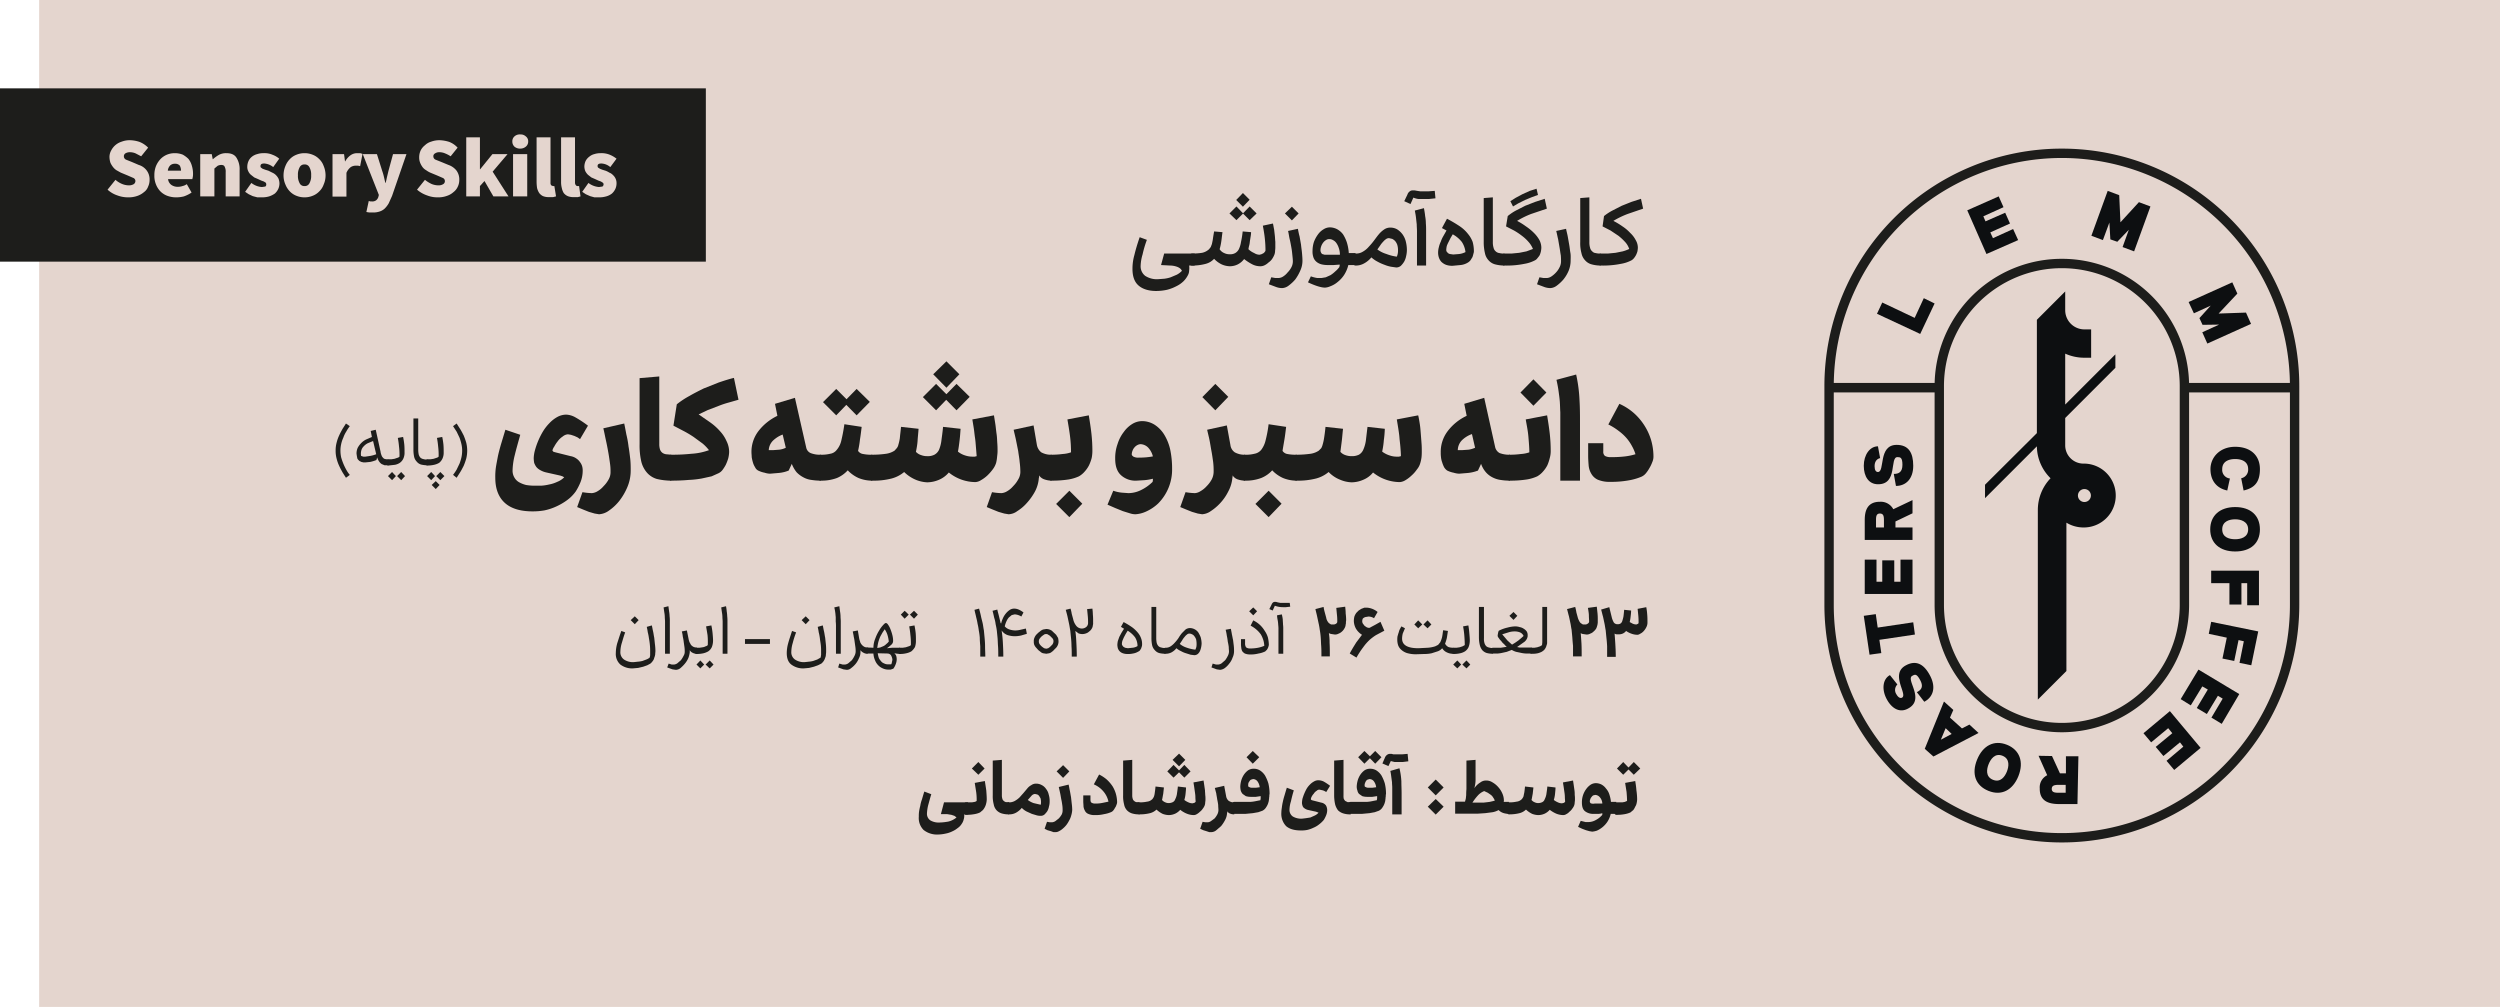 <svg xmlns="http://www.w3.org/2000/svg" viewBox="0 0 1041.3 419.4"><defs><style>.cls-1{fill:#e4d5ce;}.cls-2{fill:#1d1d1b;}.cls-3{fill:#0d0f11;}</style></defs><g id="Layer_2" data-name="Layer 2"><g id="Layer_1-2" data-name="Layer 1"><rect class="cls-1" x="16.3" width="1025" height="419.42"/><path class="cls-2" d="M858.8,350.9A99,99,0,0,1,759.9,252V160.8a98.9,98.9,0,1,1,197.8,0V252A99,99,0,0,1,858.8,350.9Zm0-285.1a95.1,95.1,0,0,0-95,95V252a95,95,0,0,0,190,0V160.8A95.1,95.1,0,0,0,858.8,65.8Z"/><path class="cls-2" d="M858.8,305a53.1,53.1,0,0,1-53-53V160.8a53,53,0,1,1,106,0V252A53.1,53.1,0,0,1,858.8,305Zm0-193.3a49.1,49.1,0,0,0-49.1,49.1V252a49.1,49.1,0,0,0,98.2,0V160.8A49.1,49.1,0,0,0,858.8,111.7Z"/><polygon class="cls-3" points="781.8 130.7 784 126 797.5 132.4 801.3 124.2 805.8 126.4 799.8 139.1 781.8 130.7"/><polygon class="cls-3" points="819.4 87.6 832.5 81.8 834.5 86.3 826.1 90.1 827 92.2 835.2 88.6 837.2 93.1 829 96.8 830.1 99.2 838.5 95.4 840.6 100 827.4 105.8 819.4 87.6"/><polygon class="cls-3" points="877.9 79.5 882.7 81.3 883.2 92.6 890.9 84.2 895.7 86 888.9 104.7 884.1 102.9 886.7 95.7 881.9 100.7 879 99.7 878.6 92.7 875.9 100 871.1 98.2 877.9 79.5"/><polygon class="cls-3" points="929.8 117.6 931.9 122.3 924.1 130.6 935.5 130.2 937.6 134.9 919.4 143.1 917.3 138.4 924.3 135.2 917.4 135.3 916.1 132.5 920.8 127.3 913.8 130.5 911.6 125.8 929.8 117.6"/><path class="cls-3" d="M931,186.1c6.4,0,10.3,3.6,10.3,9.3s-2.5,7.9-6.8,8.9l-1-5.1a3.6,3.6,0,0,0,2.9-3.8c0-3.5-3.2-4.2-5.4-4.2s-5.4.7-5.4,4.2a3.6,3.6,0,0,0,3.2,3.9l-1.1,5c-4.4-.9-7-4.1-7-8.9s3.8-9.3,10.3-9.3"/><path class="cls-3" d="M931,211.2c6.4,0,10.3,3.5,10.3,9.3s-3.9,9.2-10.3,9.2-10.4-3.5-10.4-9.2,4-9.3,10.4-9.3m0,13.4c2.2,0,5.4-.7,5.4-4.1s-3.2-4.2-5.4-4.2-5.4.7-5.4,4.2,3.2,4.1,5.4,4.1"/><polygon class="cls-3" points="940.9 237.7 940.9 252.1 936 252.1 936 242.9 933.6 242.9 933.6 251.8 928.6 251.8 928.6 242.9 921 242.9 921 237.7 940.9 237.7"/><polygon class="cls-3" points="940.6 263 937.7 277.1 932.8 276.1 934.6 267.1 932.4 266.6 930.6 275.3 925.7 274.3 927.5 265.6 920 264 921 259 940.6 263"/><polygon class="cls-3" points="932.7 289.1 925.4 301.5 921.1 298.9 925.8 291 923.8 289.8 919.2 297.4 915 294.9 919.6 287.2 917.3 285.9 912.5 293.8 908.3 291.2 915.7 278.9 932.7 289.1"/><polygon class="cls-3" points="916.6 311.5 905.6 320.7 902.4 316.9 909.4 311 908 309.2 901.1 314.9 897.9 311.1 904.8 305.4 903.1 303.3 896 309.2 892.8 305.4 903.8 296.2 916.6 311.5"/><path class="cls-3" d="M854.7,314.9l3.3,7.2h2.5V315h5.2l-.4,19.9h-8.2c-3.1-.1-7.6-.8-7.5-6.5a5.6,5.6,0,0,1,3.1-5.5l-3.6-8.1Zm5.7,12h-2.5c-1.9,0-3.3.1-3.3,1.7s1.6,1.6,3.2,1.6h2.6Z"/><path class="cls-3" d="M840.7,323.3c-2.4,5.9-7.1,8.3-12.5,6.1s-7.1-7.1-4.7-13,7.1-8.3,12.4-6.2,7.2,7.1,4.8,13.1m-12.4-5c-.8,2-1.4,5.2,1.8,6.5s5-1.4,5.8-3.4,1.4-5.3-1.8-6.6-5,1.5-5.8,3.5"/><path class="cls-3" d="M812.2,298.9l5,4.5,3.1-1.6,3.8,3.5-18.8,9.8-3.6-3.2,8-19.7,3.9,3.5Zm-1.8,4.4-2,4.8,4.5-2.4Z"/><path class="cls-3" d="M801.5,292.3l-3.1-4c1.8-.9,2.9-2.2,1.4-5s-2.2-2.4-3.3-1.8c-2.9,1.5,5.6,9.9-1.9,13.7-3.4,1.8-6.7-.1-8.8-4.1s-1.6-8.3,1.4-9.9l3.1,3.9a3.2,3.2,0,0,0-.4,4.1c.6,1.1,1.5,1.8,2.3,1.4,2.6-1.3-5.2-9.9,1.7-13.5,4.3-2.3,7.6-.4,10.1,4.5s1.1,8.8-2.5,10.7"/><polygon class="cls-3" points="782.8 266.5 783.6 272 778.7 272.7 776.3 256.5 781.3 255.8 782.1 261.4 796.9 259.2 797.6 264.3 782.8 266.5"/><polygon class="cls-3" points="776.7 247.4 776.7 233.1 781.6 233.1 781.6 242.3 784 242.3 784 233.4 789 233.4 789 242.3 791.6 242.3 791.6 233.1 796.6 233.1 796.6 247.4 776.7 247.4"/><path class="cls-3" d="M796.6,213.8l-7.1,3.4v2.5h7.1v5.2H776.7v-8.2c0-3.2.6-7.7,6.3-7.7a5.9,5.9,0,0,1,5.6,3.1l8-3.8Zm-11.9,5.9v-2.5c0-1.9,0-3.3-1.7-3.3s-1.6,1.7-1.6,3.3v2.5Z"/><path class="cls-3" d="M789.7,202.4l-.9-5c2,0,3.6-.7,3.6-3.8s-.9-3.2-2.1-3.2c-3.3,0,.3,11.4-8.1,11.3-3.8,0-5.9-3.2-5.9-7.7s2.5-8.1,5.9-8.1l.9,4.9c-1.6.4-2.3,1.7-2.3,3.4s.6,2.4,1.4,2.4c3,0,0-11.3,7.8-11.3,4.9,0,6.9,3.2,6.9,8.7s-3.1,8.4-7.2,8.4"/><rect class="cls-2" x="909.8" y="159.5" width="45.9" height="3.95"/><rect class="cls-2" x="761.8" y="159.5" width="45.9" height="3.95"/><path class="cls-3" d="M881.1,153.2v-5.6l-20.9,20.9V147.3a19.4,19.4,0,0,0,8,1.7H871V137.2h-2.8a8,8,0,0,1-8-8v-7.8l-11.8,11.8v47.2l-21.6,21.5v5.6l21.6-21.6a18.9,18.9,0,0,0,5.7,13.3,19.1,19.1,0,0,0-5.3,13.2v79l11.9-11.9V217.7a13.6,13.6,0,0,0,7,2,13.3,13.3,0,0,0,.5-26.6h-.5a7.6,7.6,0,0,1-7.5-7.5V174.1Zm-12.9,50.5a2.7,2.7,0,1,1-2.7,2.7A2.7,2.7,0,0,1,868.2,203.7Z"/><path class="cls-2" d="M481.6,121.2c-3.2,0-5.7-.8-7.4-2.3s-2.5-3.8-2.5-6.9a20.7,20.7,0,0,1,.8-5.8c.5-2.1,1.2-4.5,2.2-7.4l3,1.1a45.1,45.1,0,0,0-1.8,6.1,18.4,18.4,0,0,0-.8,4.7,5,5,0,0,0,1.9,4.2,8.9,8.9,0,0,0,5.2,1.4l2.7-.2a13.1,13.1,0,0,0,2.7-.6l2.6-1.1a8.3,8.3,0,0,0,2.1-1.6,3.1,3.1,0,0,0-.9-1.1,5.2,5.2,0,0,0-1.5-.7,8.7,8.7,0,0,0-2.5-.4l-3.8-.2,1.3-4.8h12.7v5h-2.3a7.4,7.4,0,0,1,0,2.1,4.1,4.1,0,0,1-.5,1.9,9.8,9.8,0,0,1-1.8,2.5,11.4,11.4,0,0,1-3,2.1,17.6,17.6,0,0,1-3.9,1.5A21.4,21.4,0,0,1,481.6,121.2Z"/><path class="cls-2" d="M496.5,110.6a.9.9,0,0,1-.9-.7,5.5,5.5,0,0,1,0-3.6,1.1,1.1,0,0,1,.9-.7,25.8,25.8,0,0,0,4.2-.3,6.2,6.2,0,0,0,2.9-1.5l.7-.9.5-1.3c.1-.6.3-1.3.4-2.1s.3-1.9.5-3.1l3.5.3c-.2,1.2-.3,2.5-.5,3.8a23.6,23.6,0,0,1-.7,3.3,4.1,4.1,0,0,0,1.9,1.6,4.8,4.8,0,0,0,2.3.5,4.1,4.1,0,0,0,2.3-.5,3.9,3.9,0,0,0,1.5-1.6,10.7,10.7,0,0,0,.9-3,37.1,37.1,0,0,0,.7-4.4l3.5.3a12.3,12.3,0,0,1-.2,1.9l-.3,1.9q-.1,1.1-.3,1.8t-.3,1.5a7.8,7.8,0,0,0,2.4,1.6,4.3,4.3,0,0,0,2.2.7l.8-.2.8-.4a1.7,1.7,0,0,0,.6-.6.9.9,0,0,0,.3-.6,48.1,48.1,0,0,0-.3-5.2c-.2-1.8-.5-3.5-.8-5.1l4.2-.9c.2.8.3,1.6.5,2.5l.3,2.6c.1.9.1,1.7.2,2.5v1.9a10.9,10.9,0,0,1-.1,1.8,4.7,4.7,0,0,1-.3,1.7,9.5,9.5,0,0,1-.9,1.7,5.4,5.4,0,0,1-1.5,1.5,6.6,6.6,0,0,1-1.7,1.2,3.8,3.8,0,0,1-1.7.4,7.3,7.3,0,0,1-3.4-.8,21.7,21.7,0,0,1-3.4-2.2,7.8,7.8,0,0,1-2.6,2.2,7.4,7.4,0,0,1-3.4.8,8.8,8.8,0,0,1-3.4-.8,10.8,10.8,0,0,1-3.1-2.3,7.3,7.3,0,0,1-3.5,2.1A21,21,0,0,1,496.5,110.6Zm21.3-21.7L515,91.7l-2.9-2.8L515,86Zm2.7-5.7-2.8,2.9-2.8-2.8,2.8-2.9Zm2.9,5.7-2.9,2.8-2.8-2.8,2.8-2.9Z"/><path class="cls-2" d="M541.3,98.5l.6,3.4c.1,1.1.3,2.3.4,3.4s.2,2.3.2,3.4a9.7,9.7,0,0,1-.9,4,18.8,18.8,0,0,1-2.1,3.7,16.9,16.9,0,0,1-2.8,2.6,4.8,4.8,0,0,1-2.7,1,7.4,7.4,0,0,1-2.3-.4l-3.2-1.2,1-2.9,1.7.3h1.3a3.8,3.8,0,0,0,1.9-.6,7.5,7.5,0,0,0,1.9-1.7,8.9,8.9,0,0,0,1.6-2.2,5.3,5.3,0,0,0,.6-2.4c0-.8-.1-1.6-.2-2.6s-.2-2-.4-3.1-.4-2.3-.7-3.5-.4-2.4-.7-3.5l4.1-.9C540.8,96.4,541,97.4,541.3,98.5Zm-.4-9.6-2.8,2.9-2.9-2.9,2.9-2.8Z"/><path class="cls-2" d="M546,115.1a13.5,13.5,0,0,0,2.7.7h1.7l1.8-.3,2-.9a12.5,12.5,0,0,0,1.9-1.5,10.7,10.7,0,0,0,1.8-1.9,1.1,1.1,0,0,1,.1-.5v-.5l-2.5.2h-2.4a11.2,11.2,0,0,1-2.7-.3,5.4,5.4,0,0,1-2-1,4.2,4.2,0,0,1-1.3-1.8,7.2,7.2,0,0,1-.4-2.8,12.1,12.1,0,0,1,.6-3.8,13.1,13.1,0,0,1,1.7-3.1,7.6,7.6,0,0,1,2.3-2.1,5,5,0,0,1,2.6-.8,6.8,6.8,0,0,1,3.1.8,7.9,7.9,0,0,1,2.4,2.1,15.3,15.3,0,0,1,1.6,3.4,19.1,19.1,0,0,1,.8,4.4h2.8v5h-3a13.3,13.3,0,0,1-1.8,4.2,12.6,12.6,0,0,1-2.7,2.9,9.9,9.9,0,0,1-2.9,1.7,6.5,6.5,0,0,1-2.3.6c-1.5,0-3.9-.7-7.1-2.2Zm7.5-9h4.6a8.4,8.4,0,0,0-.5-2.9,7.5,7.5,0,0,0-1-2,3.7,3.7,0,0,0-1.4-1.2,2.8,2.8,0,0,0-1.5-.4,2.3,2.3,0,0,0-1.4.4,4.1,4.1,0,0,0-1.2,1.1,5.3,5.3,0,0,0-.8,1.5,5.1,5.1,0,0,0-.3,1.7,1.9,1.9,0,0,0,.2.8,1.8,1.8,0,0,0,.5.7l1,.3Z"/><path class="cls-2" d="M564.6,105.6a5.3,5.3,0,0,0,3.1-.8,9.1,9.1,0,0,0,2.4-2,27.5,27.5,0,0,0,2.2-2.6c.7-.9,1.3-1.8,2-2.6a10.2,10.2,0,0,1,2.2-2,4.4,4.4,0,0,1,2.5-.8,5.7,5.7,0,0,1,2.9.7,8.3,8.3,0,0,1,2.2,2,8.7,8.7,0,0,1,1.4,2.9,15,15,0,0,1,.5,3.7,11.3,11.3,0,0,1-.3,2.5,7.8,7.8,0,0,1-.8,2.3,8.6,8.6,0,0,1-1.4,1.8,2.9,2.9,0,0,1-2,.7l-2.1-.3a13.8,13.8,0,0,1-2.7-.8,18.5,18.5,0,0,1-2.9-1.3,12,12,0,0,1-2.6-1.8,10,10,0,0,1-3,2.5,6.9,6.9,0,0,1-3.6.9.9.9,0,0,1-.9-.7,5.5,5.5,0,0,1,0-3.6A1.1,1.1,0,0,1,564.6,105.6Zm14-6.4a2,2,0,0,0-1.3.4,6,6,0,0,0-1.2,1.1,9.8,9.8,0,0,0-1.2,1.5l-1.2,1.7a12.3,12.3,0,0,0,3.8,1.9,18.2,18.2,0,0,0,4.3,1.1,6,6,0,0,0,.5-2.6,8,8,0,0,0-.3-2.3,5.1,5.1,0,0,0-.9-1.6,4.7,4.7,0,0,0-1.2-.9Z"/><path class="cls-2" d="M597.9,82.6l-2.8.3h-4.2a7.9,7.9,0,0,1-2.2-.6L587.5,85l-2.6-1.2,1.3-2.7a2.7,2.7,0,0,1,1-1.4,1.9,1.9,0,0,1,1.2-.4h.8l1.1.2,1.3.2h3.3l2.7-.2Zm-4.8,4.1c.2,1.1.4,2.2.5,3.3a17.1,17.1,0,0,1,.3,3.1c.1,1.1.1,2.1.1,3.1v14.4h-3.8V96.3c0-.9-.1-1.9-.1-2.8l-.3-2.7c-.1-1-.3-2-.5-3.1Z"/><path class="cls-2" d="M602.7,91.1a59.5,59.5,0,0,1,5.4,3.2,15.1,15.1,0,0,1,3.4,3.2,11.2,11.2,0,0,1,1.9,3.3,14.9,14.9,0,0,1,.5,3.6,3.2,3.2,0,0,1-.2,1.3,10.3,10.3,0,0,1-.4,1.4l-.8,1.3a4.1,4.1,0,0,1-1,.9,7.2,7.2,0,0,1-3.2,1.1l-3.2.3a7.5,7.5,0,0,1-2.8-.4,5.8,5.8,0,0,1-2-1.3,5.2,5.2,0,0,1-1-1.8,6.4,6.4,0,0,1-.3-2,8.9,8.9,0,0,1,.3-2.2,10.5,10.5,0,0,1,.8-2.3,12.8,12.8,0,0,1,1.1-2.4l1.3-2.3-1.9-1Zm2.6,14.9,2.5-.2a7.9,7.9,0,0,0,2.6-.8,9.6,9.6,0,0,0-1.5-4.2,12.4,12.4,0,0,0-3.8-3.2l-.9,1.5-.9,1.8a11.1,11.1,0,0,0-.7,1.6,11.5,11.5,0,0,0-.2,1.4,2.2,2.2,0,0,0,.1.8l.5.6a1.9,1.9,0,0,0,.9.5Z"/><path class="cls-2" d="M626.6,110.6a14.8,14.8,0,0,1-3.9-.5,5.5,5.5,0,0,1-2.7-1.7,6.1,6.1,0,0,1-1.5-3,19.6,19.6,0,0,1-.5-4.6V82.5l3.8-.3v18.6a7.8,7.8,0,0,0,.3,2.4,2.7,2.7,0,0,0,.9,1.5,2.6,2.6,0,0,0,1.5.7,6.8,6.8,0,0,0,2.1.2Z"/><path class="cls-2" d="M626.6,105.6h3.1l3.1-.3,3-.6,2.7-1a10,10,0,0,0-1.8-2.9,17.6,17.6,0,0,0-2.8-2.6,27,27,0,0,0-3.3-2.2l-3.3-1.7L628,90a20.3,20.3,0,0,1,3.4-2.3l3.9-2,4.1-1.6,4-1.3.9,4.1-6.5,2.2a35.9,35.9,0,0,0-5.9,2.9,28.5,28.5,0,0,1,3.7,2.3,21.6,21.6,0,0,1,3.3,2.7,13.3,13.3,0,0,1,2.3,3,7.2,7.2,0,0,1,.8,3.2,10,10,0,0,1-.2,1.6,8.8,8.8,0,0,1-.5,1.5,9.4,9.4,0,0,1-.9,1.2,2.8,2.8,0,0,1-1,.9,14.6,14.6,0,0,1-4.5,1.5,36.5,36.5,0,0,1-8.3.7.9.9,0,0,1-.9-.7,5.5,5.5,0,0,1,0-3.6A1.1,1.1,0,0,1,626.6,105.6Zm2.5-21.8,2.2-1.4,2.8-1.5,3.1-1.4,2.8-.9.6,2.6-2.5.9-2.9,1.2-2.8,1.4L630.2,86Z"/><path class="cls-2" d="M653,98.5l.6,3.4c.2,1.1.3,2.3.5,3.4s.1,2.3.1,3.4a11.4,11.4,0,0,1-.8,4,15.1,15.1,0,0,1-2.2,3.7,16.9,16.9,0,0,1-2.8,2.6,4.8,4.8,0,0,1-2.7,1,7.9,7.9,0,0,1-2.3-.4l-3.2-1.2,1-2.9,1.7.3h1.4a3.8,3.8,0,0,0,1.8-.6,10.1,10.1,0,0,0,2-1.7,8.6,8.6,0,0,0,1.5-2.2,5.3,5.3,0,0,0,.6-2.4,24.4,24.4,0,0,0-.1-2.6c-.2-1-.3-2-.5-3.1l-.6-3.5c-.3-1.2-.5-2.4-.8-3.5l4.1-.9C652.5,96.4,652.8,97.4,653,98.5Z"/><path class="cls-2" d="M666.7,110.6a13.5,13.5,0,0,1-3.8-.5,5.5,5.5,0,0,1-2.7-1.7,6.1,6.1,0,0,1-1.5-3,15.4,15.4,0,0,1-.5-4.6V82.5l3.8-.3v18.6a7.8,7.8,0,0,0,.3,2.4,2.7,2.7,0,0,0,.9,1.5,2.1,2.1,0,0,0,1.4.7,6.8,6.8,0,0,0,2.1.2Z"/><path class="cls-2" d="M666.7,105.6h3.1l3.1-.3,3-.6a16.9,16.9,0,0,0,2.7-1,7.9,7.9,0,0,0-1.7-2.9,23.3,23.3,0,0,0-2.8-2.6L670.8,96l-3.3-1.7.6-4.3a21.2,21.2,0,0,1,3.5-2.3l3.9-2,4-1.6,4-1.3.9,4.1L678,89.1a37,37,0,0,0-6,2.9,29.5,29.5,0,0,1,3.8,2.3A16.9,16.9,0,0,1,679,97a10.9,10.9,0,0,1,2.3,3,6.2,6.2,0,0,1,.9,3.2,10,10,0,0,1-.2,1.6,9.4,9.4,0,0,1-.6,1.5,8.3,8.3,0,0,1-.8,1.2,4.1,4.1,0,0,1-1,.9,14.6,14.6,0,0,1-4.5,1.5,37.5,37.5,0,0,1-8.4.7c-.3,0-.6-.2-.9-.7a5.6,5.6,0,0,1,0-3.6C666.1,105.9,666.4,105.6,666.7,105.6Z"/><path class="cls-2" d="M221.8,213c-5.1,0-9-1.2-11.6-3.6s-3.9-5.9-3.9-10.4a27.5,27.5,0,0,1,.2-4c.2-1.4.5-2.9.8-4.5s.8-3.4,1.3-5.2l1.9-6.3,6.2,2.1c-.9,3.2-1.7,6-2.3,8.5a28.7,28.7,0,0,0-.9,6.2,5.6,5.6,0,0,0,.7,3,5.2,5.2,0,0,0,1.9,2,11.7,11.7,0,0,0,3,1.2,20.5,20.5,0,0,0,3.7.3h2.6a18.8,18.8,0,0,0,3.3-.5,13.5,13.5,0,0,0,3.4-1.1,8.1,8.1,0,0,0,2.9-1.9l-.7-.4-.9-.3-5.8-1.3a8.8,8.8,0,0,1-2.6-1,5.3,5.3,0,0,1-1.6-1.3,7,7,0,0,1-.9-1.7,12.3,12.3,0,0,1-.2-2,14.8,14.8,0,0,1,.5-3.2,31.7,31.7,0,0,1,3.3-7.8,19.1,19.1,0,0,1,2.7-3.5,13.5,13.5,0,0,1,3.3-2.6,7.9,7.9,0,0,1,3.7-1,8.5,8.5,0,0,1,3.8,1.1,47.1,47.1,0,0,1,5.3,3.5l-3.3,5.6-1-.7-1.3-.6-1.5-.5-1.2-.2a3.7,3.7,0,0,0-2.2.9,8,8,0,0,0-2.1,2,15,15,0,0,0-1.5,2.3,4.5,4.5,0,0,0-.7,1.5,1.3,1.3,0,0,0,.5.6l1.1.3,6,1.5a5.8,5.8,0,0,1,2.4,1,5.4,5.4,0,0,1,1.5,1.5,5.1,5.1,0,0,1,.9,1.8,6.8,6.8,0,0,1,.2,2,12.9,12.9,0,0,1-.9,4.5,23.6,23.6,0,0,1-2,3.9,16.2,16.2,0,0,1-3.7,3.7,25.1,25.1,0,0,1-4.5,2.6,23.4,23.4,0,0,1-4.9,1.6A28.1,28.1,0,0,1,221.8,213Z"/><path class="cls-2" d="M260.9,181a40.1,40.1,0,0,1,.9,5c.3,1.7.5,3.4.7,5.1s.2,3.4.2,5a17.6,17.6,0,0,1-1.4,6.8,25.3,25.3,0,0,1-3.4,5.8,19.9,19.9,0,0,1-4.3,4,7.7,7.7,0,0,1-4.1,1.5l-1.8-.3-2.4-.7-2.5-1-2.4-1,2.2-6.2a25.8,25.8,0,0,0,3.9.4,5.2,5.2,0,0,0,2.4-.8,9.6,9.6,0,0,0,2.5-2.1,12.1,12.1,0,0,0,2.1-2.8,6,6,0,0,0,.8-3.1,21.8,21.8,0,0,0-.2-3.4c-.2-1.4-.4-2.9-.7-4.6s-.6-3.3-1-5.1-.7-3.5-1.1-5.1l8.7-2C260.3,177.8,260.6,179.4,260.9,181Z"/><path class="cls-2" d="M279.6,200.2a26,26,0,0,1-6-.7,8.8,8.8,0,0,1-4.1-2.6,11,11,0,0,1-2.4-4.7,30.1,30.1,0,0,1-.7-7.3V157.5l8.2-.7v28.1a7.5,7.5,0,0,0,.3,2.3,3,3,0,0,0,1,1.4,3.4,3.4,0,0,0,1.5.6l2.2.2Z"/><path class="cls-2" d="M279.6,189.4a76.3,76.3,0,0,0,8.4-.4,25.5,25.5,0,0,0,7.3-1.5,17.5,17.5,0,0,0-2.7-2.8l-3.7-2.7a42.3,42.3,0,0,0-4.2-2.5l-4.2-2.2,1.4-8.9a34.8,34.8,0,0,1,5.3-3.5c1.9-1.1,3.9-2.1,5.9-3.1l6.3-2.5c2.1-.7,4.2-1.4,6.3-1.9l1.9,9.1-4.2,1.2a38.1,38.1,0,0,0-4.4,1.5l-4.2,1.6-3.8,1.8,4.9,3.4a23.3,23.3,0,0,1,4,3.6,14.5,14.5,0,0,1,2.7,4.1,10.1,10.1,0,0,1,1.1,4.6,12.6,12.6,0,0,1-.4,2.7,20,20,0,0,1-1,2.6,16.4,16.4,0,0,1-1.4,2.2,4.6,4.6,0,0,1-1.6,1.3l-2.9,1.3-4.1.9a38.5,38.5,0,0,1-5.5.6q-3.2.3-7.2.3c-1.2,0-1.9-1.8-1.9-5.4S278.4,189.4,279.6,189.4Z"/><path class="cls-2" d="M341.9,200.2a23.8,23.8,0,0,1-3.9-.3,9.1,9.1,0,0,1-3.4-1.1,10.8,10.8,0,0,1-2.8-2.1,12.9,12.9,0,0,1-2-3.5l-1.3,2.8a14.2,14.2,0,0,1-4.2,1l-3.5.3a7.4,7.4,0,0,1-2.3-.4,10.7,10.7,0,0,1-2.7-.9,2.9,2.9,0,0,1-1.3-1.4,7.2,7.2,0,0,1-.9-2,17.4,17.4,0,0,1-.5-2.2c0-.7-.1-1.4-.1-1.9a14.2,14.2,0,0,1,2.8-8.8,22,22,0,0,1,8-6.5l-1-5,8.3-2.5,4.7,20.7a3.2,3.2,0,0,0,1.8,2.3,10.8,10.8,0,0,0,4.3.7Zm-21.7-12.7h1.7l2.7-.2a8.6,8.6,0,0,0,2.7-.8L326,181a11.8,11.8,0,0,0-4,2.5A6,6,0,0,0,320.2,187.5Z"/><path class="cls-2" d="M341.9,189.4a15.1,15.1,0,0,0,3.9-.4,4.2,4.2,0,0,0,2.7-1.6,9,9,0,0,0,1.9-3.8c.4-1.7.9-4,1.3-6.9l7.2,1.1c-.2,1.6-.4,3.4-.7,5.2a39.7,39.7,0,0,1-.8,4.8,3,3,0,0,0,2.1,1.3,17.4,17.4,0,0,0,3.8.3v10.8a14.8,14.8,0,0,1-5.7-1.1,14.2,14.2,0,0,1-4.5-3.2,12.8,12.8,0,0,1-4.5,3.2,18.4,18.4,0,0,1-6.7,1.1c-1.3,0-1.9-1.8-1.9-5.4S340.6,189.4,341.9,189.4Zm11.8-22-5.4,5.6-5.5-5.5,5.5-5.5Zm8.6,0-5.5,5.6-5.4-5.5,5.4-5.5Z"/><path class="cls-2" d="M363.3,200.2q-1.8,0-1.8-5.4t1.8-5.4a41.4,41.4,0,0,0,5.8-.4,8.8,8.8,0,0,0,3.5-1.3l.9-1a3.5,3.5,0,0,0,.7-1.5,19.1,19.1,0,0,0,.6-2.7c.1-1.2.3-2.7.5-4.7l7.3.8c-.1,1.6-.3,3.2-.4,4.9s-.4,3.2-.7,4.7a5.1,5.1,0,0,0,2.3,1.4,6.7,6.7,0,0,0,2.4.4,6.1,6.1,0,0,0,3-.6,4.6,4.6,0,0,0,1.9-2,14.8,14.8,0,0,0,1-3.8c.2-1.6.5-3.5.7-5.8l7.3.8c-.1,1.4-.2,3-.4,4.7s-.4,3.3-.7,4.8a8.7,8.7,0,0,0,3,1.6,9.3,9.3,0,0,0,3.2.5h.8l.8-.2-.3-3.7c-.1-1.3-.2-2.7-.4-4s-.3-2.6-.5-3.9l-.6-3.7,9-1.7.6,3.8c.2,1.4.3,2.7.5,4s.2,2.6.3,3.9.1,2.3.1,3.2-.1,1.5-.2,2.5a15,15,0,0,1-.4,2.4,8.7,8.7,0,0,1-1.4,2.7,19.4,19.4,0,0,1-2.3,2.6,14.3,14.3,0,0,1-2.6,1.9,4.9,4.9,0,0,1-2.3.8,17.8,17.8,0,0,1-11.1-4,10.8,10.8,0,0,1-4,3,12.9,12.9,0,0,1-5,1.1,14.2,14.2,0,0,1-4.6-1,15.4,15.4,0,0,1-5-3.3,13.5,13.5,0,0,1-5.2,2.7A29.7,29.7,0,0,1,363.3,200.2Zm32-34.9-5.4,5.6-5.5-5.5,5.5-5.5Zm4.3-9.4-5.4,5.6-5.5-5.6,5.5-5.4Zm4.3,9.4-5.5,5.6-5.4-5.5,5.4-5.5Z"/><path class="cls-2" d="M438,200.2a9.3,9.3,0,0,1-2.9-.5,4.2,4.2,0,0,1-2.3-1.7v.6a1.1,1.1,0,0,1-.1.5,14.3,14.3,0,0,1-1.6,5.6,24.3,24.3,0,0,1-3.4,4.8,18.1,18.1,0,0,1-4,3.4,6.4,6.4,0,0,1-3.6,1.3l-1.8-.3-2.4-.7-2.5-1-2.4-1,2.2-6.2a25.8,25.8,0,0,0,3.9.4,5.2,5.2,0,0,0,2.4-.8,9.6,9.6,0,0,0,2.5-2.1,12.1,12.1,0,0,0,2.1-2.8,6.1,6.1,0,0,0,.9-3.1,31.9,31.9,0,0,0-.3-4.2c-.1-1.4-.4-2.9-.6-4.5l-.9-4.5c-.3-1.5-.7-3-1-4.4l8.3-1.8,1.4,8.2a5.1,5.1,0,0,0,1.8,3,8.3,8.3,0,0,0,4.3,1Z"/><path class="cls-2" d="M438,189.4a34.4,34.4,0,0,0,4.6-.3,12.6,12.6,0,0,0,3.5-.7,52.9,52.9,0,0,0-.4-6.6c-.3-2.4-.7-4.7-1.1-7.1l8.9-1.7c.4,2.4.8,5,1.1,7.6a64.9,64.9,0,0,1,.4,7.2,15.3,15.3,0,0,1-.3,3,18.2,18.2,0,0,1-1.1,3,12,12,0,0,1-1.8,2.6,9.1,9.1,0,0,1-2.4,2,17,17,0,0,1-4.3,1.3,44.3,44.3,0,0,1-7.1.5q-1.8,0-1.8-5.4T438,189.4Zm12.8,20.4-5.4,5.6-5.5-5.5,5.5-5.5Z"/><path class="cls-2" d="M463.7,204.4a14.8,14.8,0,0,0,3.6.8l2.7.2a11.9,11.9,0,0,0,5.1-1.2,18.2,18.2,0,0,0,5-3.5c0-.2.1-.5.1-.8v-.5a21.4,21.4,0,0,1-3.5.6l-3.3.2A8.9,8.9,0,0,1,467,198c-1.7-1.5-2.5-3.8-2.5-7a17.4,17.4,0,0,1,1-6.1,15.8,15.8,0,0,1,2.6-5,12.1,12.1,0,0,1,3.5-3.3,8,8,0,0,1,4-1.2,9.9,9.9,0,0,1,5.3,1.5,13.1,13.1,0,0,1,4,4.1,20.6,20.6,0,0,1,2.5,6.2,38.4,38.4,0,0,1,.8,7.9,20,20,0,0,1-5.8,14.6,18.2,18.2,0,0,1-5.1,3.4,12.3,12.3,0,0,1-4.4,1.1,7.4,7.4,0,0,1-2.3-.4l-2.9-.9-3.2-1.3-3.2-1.4Zm10.7-13.8a29.7,29.7,0,0,0,5.8-.5,8.2,8.2,0,0,0-2-3.7A4.7,4.7,0,0,0,475,185a3.3,3.3,0,0,0-1.3.4,4,4,0,0,0-1.2,1,3.9,3.9,0,0,0-.8,1.4,4,4,0,0,0-.3,1.5c0,.3.3.6.7.9A4.3,4.3,0,0,0,474.4,190.6Z"/><path class="cls-2" d="M518.6,200.2a9.9,9.9,0,0,1-3-.5,4,4,0,0,1-2.2-1.7v.6a4.3,4.3,0,0,0-.1.5,14.5,14.5,0,0,1-1.7,5.6,20.4,20.4,0,0,1-3.3,4.8,20.7,20.7,0,0,1-4,3.4,6.9,6.9,0,0,1-3.6,1.3l-1.8-.3-2.4-.7-2.5-1-2.4-1,2.2-6.2a25.8,25.8,0,0,0,3.9.4,4.9,4.9,0,0,0,2.3-.8,10,10,0,0,0,2.6-2.1,12.1,12.1,0,0,0,2.1-2.8,7.1,7.1,0,0,0,.8-3.1,31,31,0,0,0-.2-4.2c-.2-1.4-.4-2.9-.7-4.5s-.5-3-.8-4.5-.7-3-1-4.4l8.2-1.8,1.5,8.2a4.3,4.3,0,0,0,1.8,3,8.3,8.3,0,0,0,4.3,1Zm-7-34.9-5.4,5.6-5.4-5.5,5.4-5.5Z"/><path class="cls-2" d="M518.6,189.4a14.1,14.1,0,0,0,3.9-.4,4.7,4.7,0,0,0,2.8-1.6,10.3,10.3,0,0,0,1.8-3.8,50.6,50.6,0,0,0,1.3-6.9l7.3,1.1c-.2,1.6-.4,3.4-.7,5.2s-.6,3.5-.8,4.8a3,3,0,0,0,2,1.3,18.5,18.5,0,0,0,3.9.3v10.8a14.8,14.8,0,0,1-5.7-1.1,14.2,14.2,0,0,1-4.5-3.2,12.3,12.3,0,0,1-4.6,3.2,18,18,0,0,1-6.7,1.1q-1.8,0-1.8-5.4T518.6,189.4Zm15.2,20.4-5.4,5.6-5.5-5.5,5.5-5.5Z"/><path class="cls-2" d="M540.1,200.2c-1.3,0-1.9-1.8-1.9-5.4s.6-5.4,1.9-5.4a42.6,42.6,0,0,0,5.8-.4,8.3,8.3,0,0,0,3.4-1.3l1-1a5.7,5.7,0,0,0,.6-1.5,19.1,19.1,0,0,0,.6-2.7c.2-1.2.4-2.7.6-4.7l7.3.8c-.2,1.6-.3,3.2-.5,4.9l-.6,4.7a4.8,4.8,0,0,0,2.2,1.4,7.3,7.3,0,0,0,2.5.4,6.7,6.7,0,0,0,3-.6,4.4,4.4,0,0,0,1.8-2,14.5,14.5,0,0,0,1.1-3.8c.2-1.6.4-3.5.7-5.8l7.2.8a42.6,42.6,0,0,1-.4,4.7,34.6,34.6,0,0,1-.7,4.8,10.2,10.2,0,0,0,3.1,1.6,8.7,8.7,0,0,0,3.1.5h.8l.8-.2c0-1.2-.1-2.4-.2-3.7s-.3-2.7-.4-4-.3-2.6-.5-3.9l-.6-3.7,8.9-1.7c.3,1.2.5,2.5.7,3.8s.3,2.7.4,4l.3,3.9c.1,1.2.1,2.3.1,3.2a23.6,23.6,0,0,1-.1,2.5,14.4,14.4,0,0,1-.5,2.4,7,7,0,0,1-1.4,2.7,14.3,14.3,0,0,1-2.3,2.6,13.8,13.8,0,0,1-2.5,1.9,5.3,5.3,0,0,1-2.3.8,17.9,17.9,0,0,1-11.2-4,10.1,10.1,0,0,1-4,3,12.4,12.4,0,0,1-4.9,1.1,13.2,13.2,0,0,1-4.6-1,13.6,13.6,0,0,1-5-3.3,13.5,13.5,0,0,1-5.2,2.7A30.2,30.2,0,0,1,540.1,200.2Z"/><path class="cls-2" d="M628.9,200.2a23.8,23.8,0,0,1-3.9-.3,10.4,10.4,0,0,1-3.4-1.1,9,9,0,0,1-2.7-2.1,10.7,10.7,0,0,1-2-3.5l-1.3,2.8a15.7,15.7,0,0,1-4.2,1l-3.6.3a8.4,8.4,0,0,1-2.3-.4,10.7,10.7,0,0,1-2.7-.9,4.4,4.4,0,0,1-1.3-1.4,11.9,11.9,0,0,1-.8-2,8.7,8.7,0,0,1-.5-2.2,13.4,13.4,0,0,1-.1-1.9,14.2,14.2,0,0,1,2.8-8.8,21.2,21.2,0,0,1,8-6.5l-1-5,8.3-2.5,4.6,20.7a3.8,3.8,0,0,0,1.8,2.3,11.2,11.2,0,0,0,4.3.7Zm-21.7-12.7h1.7l2.8-.2a10.7,10.7,0,0,0,2.7-.8l-1.3-5.7a11.3,11.3,0,0,0-4.1,2.5A6,6,0,0,0,607.2,187.5Z"/><path class="cls-2" d="M628.9,189.4a34.4,34.4,0,0,0,4.6-.3,12.6,12.6,0,0,0,3.5-.7c0-2-.2-4.2-.4-6.6s-.7-4.7-1.1-7.1l8.9-1.7c.4,2.4.8,5,1.1,7.6a64.9,64.9,0,0,1,.4,7.2,10.3,10.3,0,0,1-.4,3,17.6,17.6,0,0,1-1,3,12,12,0,0,1-1.8,2.6,9.1,9.1,0,0,1-2.4,2,17,17,0,0,1-4.3,1.3,44.3,44.3,0,0,1-7.1.5q-1.8,0-1.8-5.4T628.9,189.4Zm15.2-25.9-5.4,5.5-5.4-5.5,5.4-5.5Z"/><path class="cls-2" d="M656.5,156a61.7,61.7,0,0,1,1.4,10.7c.2,3.3.2,6.6.2,9.7v23.8h-8.2V171.7c-.1-1.5-.1-2.9-.2-4.3s-.3-2.8-.5-4.3-.5-3.1-.9-4.9Z"/><path class="cls-2" d="M680.7,172.2a24.3,24.3,0,0,1,4.4,5.3,23.7,23.7,0,0,1,2.7,6.1,25,25,0,0,1,.9,6.6,5.6,5.6,0,0,1-.5,2.3A14.2,14.2,0,0,1,687,195a13.4,13.4,0,0,1-1.6,2.3,5.1,5.1,0,0,1-1.8,1.3,24.5,24.5,0,0,1-5.3,1.5,40.6,40.6,0,0,1-7.5.6,12.6,12.6,0,0,1-5.3-.9,6,6,0,0,1-2.7-2.5,8,8,0,0,1-1.1-3.5c-.1-1.3-.2-2.6-.2-4.1v-5.1h6.3V188a2.2,2.2,0,0,0,.7,1.9,4.7,4.7,0,0,0,2.5.5,45.8,45.8,0,0,0,5.9-.3,25,25,0,0,0,4.3-.9,15.6,15.6,0,0,0-1.4-3.3,18.5,18.5,0,0,0-2.3-3.4,20.2,20.2,0,0,0-3.4-3.1,24.8,24.8,0,0,0-4.2-2.6l4.6-8.6A23.6,23.6,0,0,1,680.7,172.2Z"/><path class="cls-2" d="M273,271.1c0,.5-.1,1-.1,1.5a5.7,5.7,0,0,1-.4,1.4,3.1,3.1,0,0,1-.6,1.3,5.2,5.2,0,0,1-1,1.1l-1.3.7-1.7.6-2.1.5-2.2.2a8.1,8.1,0,0,1-5.2-1.6,5.9,5.9,0,0,1-1.9-4.8,15.6,15.6,0,0,1,.6-4.1c.5-1.5,1-3.2,1.7-5.1l1.6.6c-.6,1.6-1,3.1-1.4,4.4a13.4,13.4,0,0,0-.6,3.6,3.7,3.7,0,0,0,1.5,3.3,6.8,6.8,0,0,0,4,1.1l1.8-.2a10.8,10.8,0,0,0,1.9-.3l1.6-.6a4.7,4.7,0,0,0,1.4-.8,3.6,3.6,0,0,0,.2-1.1v-1.4a23.5,23.5,0,0,0-.1-2.6,28.9,28.9,0,0,0-.4-2.9,20,20,0,0,0-.5-2.6c-.1-.9-.3-1.6-.4-2.2l2.1-.6c.2.8.3,1.6.5,2.4s.3,1.8.5,2.7l.3,2.8A24.5,24.5,0,0,1,273,271.1Zm-7-12.8-1.6,1.7-1.7-1.7,1.7-1.6Z"/><path class="cls-2" d="M278.4,252.5l.3,2.2a13.6,13.6,0,0,1,.2,2,14.8,14.8,0,0,1,.1,2.1v13.5h-2V258.9c0-.6-.1-1.3-.1-1.9a11.1,11.1,0,0,0-.2-1.9l-.3-2.1Z"/><path class="cls-2" d="M290.2,272.3a3.1,3.1,0,0,1-1.7-.4,2.5,2.5,0,0,1-1.2-1.1v.9a10.5,10.5,0,0,1-.6,2.4,9.7,9.7,0,0,1-1.5,2.4,15.3,15.3,0,0,1-1.8,1.8,3.2,3.2,0,0,1-1.9.7l-1.4-.2-2.2-.8.6-1.6,1.3.4h.9a3,3,0,0,0,1.4-.5l1.5-1.3a10.8,10.8,0,0,0,1.1-1.8,3.1,3.1,0,0,0,.5-1.8,12.1,12.1,0,0,0-.1-1.8l-.3-2.1a18.5,18.5,0,0,0-.4-2.3,14.3,14.3,0,0,0-.4-2.2l2.1-.4.7,3.5a7.4,7.4,0,0,0,.4,1.4l.6,1.1a3.9,3.9,0,0,0,1,.8,3.2,3.2,0,0,0,1.4.3Z"/><path class="cls-2" d="M290.2,269.8h1.2l1.3-.2a3.4,3.4,0,0,0,1.2-.4,1.9,1.9,0,0,0,.9-.5,28.7,28.7,0,0,0-.1-4.2q-.3-1.9-.6-3.6l2.2-.4a30.6,30.6,0,0,1,.5,3.2c.1,1.1.2,2.2.2,3.2a7.5,7.5,0,0,1-.5,2.6,4.3,4.3,0,0,1-1.5,1.8,7.6,7.6,0,0,1-2,.8,12.7,12.7,0,0,1-2.8.3.6.6,0,0,1-.6-.3c-.2-.2-.2-.5-.2-.9a1.6,1.6,0,0,1,.2-1A.6.6,0,0,1,290.2,269.8Zm3.1,7-1.6,1.6-1.6-1.6,1.6-1.7Zm3.9,0-1.6,1.6-1.7-1.6,1.7-1.7Z"/><path class="cls-2" d="M302.4,252.5a19.2,19.2,0,0,1,.3,2.2,13.6,13.6,0,0,1,.2,2,14.8,14.8,0,0,1,.1,2.1v13.5h-2V258.9c0-.6-.1-1.3-.1-1.9a11.1,11.1,0,0,0-.2-1.9l-.3-2.1Z"/><path class="cls-2" d="M310.3,268.2v-2h10.4v2Z"/><path class="cls-2" d="M344.1,271.1a7.6,7.6,0,0,1-.1,1.5,3.2,3.2,0,0,1-.3,1.4,5.2,5.2,0,0,1-.6,1.3,5.2,5.2,0,0,1-1,1.1l-1.4.7-1.7.6-2,.5-2.2.2a8.1,8.1,0,0,1-5.2-1.6c-1.3-1-1.9-2.6-1.9-4.8a15.6,15.6,0,0,1,.6-4.1c.4-1.5,1-3.2,1.6-5.1l1.7.6a36.4,36.4,0,0,0-1.4,4.4,13.4,13.4,0,0,0-.6,3.6,3.7,3.7,0,0,0,1.5,3.3,6.8,6.8,0,0,0,4,1.1l1.8-.2a9.7,9.7,0,0,0,1.8-.3l1.7-.6,1.4-.8c.1-.3.1-.7.2-1.1v-1.4a23.5,23.5,0,0,0-.1-2.6c-.1-1-.3-1.9-.4-2.9a20,20,0,0,0-.5-2.6c-.1-.9-.3-1.6-.4-2.2l2.1-.6c.2.8.3,1.6.5,2.4s.3,1.8.5,2.7l.3,2.8A24.4,24.4,0,0,1,344.1,271.1Zm-6.9-12.8-1.6,1.7-1.7-1.7,1.7-1.6Z"/><path class="cls-2" d="M349.6,252.5l.3,2.2a13.6,13.6,0,0,1,.2,2c0,.7.1,1.4.1,2.1v13.5h-2V261.1a15.5,15.5,0,0,0-.1-2.2V257c-.1-.7-.1-1.3-.2-1.9a19.1,19.1,0,0,0-.4-2.1Z"/><path class="cls-2" d="M361.4,272.3a3.1,3.1,0,0,1-1.7-.4,3.3,3.3,0,0,1-1.3-1.1v.9a5.3,5.3,0,0,1-.6,2.4,9.5,9.5,0,0,1-1.4,2.4,10.7,10.7,0,0,1-1.9,1.8,2.7,2.7,0,0,1-1.8.7l-1.4-.2-2.2-.8.5-1.6,1.4.4h.9a3,3,0,0,0,1.4-.5l1.5-1.3a10.8,10.8,0,0,0,1.1-1.8,4.1,4.1,0,0,0,.5-1.8,12.1,12.1,0,0,0-.1-1.8l-.3-2.1a18.5,18.5,0,0,0-.4-2.3c-.1-.8-.3-1.5-.4-2.2l2.1-.4.6,3.5c.1.5.3.9.4,1.4a4.1,4.1,0,0,0,.7,1.1,3.9,3.9,0,0,0,1,.8,3.2,3.2,0,0,0,1.4.3Z"/><path class="cls-2" d="M363.8,269.8a10.1,10.1,0,0,1,.8-3.9,16.9,16.9,0,0,1,1.6-3.3,11.4,11.4,0,0,1,1.7-2.3c.5-.6.9-.8,1.1-.8s.6.2.9.7a8.5,8.5,0,0,1,1,1.9,18.3,18.3,0,0,1,.8,2.5,9.7,9.7,0,0,1,.3,2.3,2.1,2.1,0,0,1-.7,1.6,15.7,15.7,0,0,1-1.9,1.5l2.2-.2h3.2v2.5h-1l-1.3-.2a2.8,2.8,0,0,1,.8,1.1,5.9,5.9,0,0,1,.2,1.3,5.6,5.6,0,0,1-.4,2.1,6.9,6.9,0,0,1-1,1.9l-1.1.4h-1.2a5.4,5.4,0,0,1-2.1-.5,5.7,5.7,0,0,1-1.8-1.2,6,6,0,0,1-1.4-2.1,8.2,8.2,0,0,1-.7-2.9h-2.4a.6.6,0,0,1-.6-.3,1.2,1.2,0,0,1-.3-.9,1.7,1.7,0,0,1,.3-1,.6.6,0,0,1,.6-.3Zm1.6.1,1.2-.2,1.2-.5a3.8,3.8,0,0,0,1.3-.9,5.7,5.7,0,0,0,1.1-1.1,15,15,0,0,0-.6-2.9,9,9,0,0,0-1.1-2.2l-1,1.5c-.3.6-.7,1.2-1,1.9a17.2,17.2,0,0,0-.7,2.1A22.3,22.3,0,0,0,365.4,269.9Zm.2,2.2a11.6,11.6,0,0,0,.4,1.8,4.2,4.2,0,0,0,.9,1.4,2.6,2.6,0,0,0,1.3,1,3.1,3.1,0,0,0,1.7.4h1.3a1.9,1.9,0,0,0,.3-1,3.6,3.6,0,0,0,.2-1,4.8,4.8,0,0,0-.6-1.8,1.9,1.9,0,0,0-1.4-.7Z"/><path class="cls-2" d="M374.8,269.8H376l1.3-.2,1.2-.4a1.9,1.9,0,0,0,.9-.5,28.2,28.2,0,0,0-.2-4.2,34.8,34.8,0,0,0-.5-3.6l2.2-.4a30.6,30.6,0,0,1,.5,3.2c.1,1.1.1,2.2.1,3.2a7.5,7.5,0,0,1-.4,2.6,6.5,6.5,0,0,1-1.5,1.8,7.1,7.1,0,0,1-2.1.8,11.2,11.2,0,0,1-2.7.3.6.6,0,0,1-.6-.3,1.2,1.2,0,0,1-.3-.9,1.7,1.7,0,0,1,.3-1A.6.6,0,0,1,374.8,269.8Zm3.7-13.8-1.7,1.7-1.6-1.7,1.6-1.6Zm3.8,0-1.6,1.7L379,256l1.7-1.6Z"/><path class="cls-2" d="M407.8,253.5c.3,1.1.6,2.2.8,3.2s.5,2,.7,2.9.3,2,.5,2.9l.3,3.1c.1,1.1.2,2.3.2,3.6s.1,2.7.1,4.3h-2.1v-4.3c-.1-1.3-.2-2.5-.2-3.5a24.3,24.3,0,0,0-.4-3,23.3,23.3,0,0,0-.5-2.8,28,28,0,0,0-.6-2.8c-.2-1-.5-2-.7-3.1Z"/><path class="cls-2" d="M415.4,253.9c.2,1,.5,1.9.7,2.8l.6,2.5a.4.4,0,0,0,.1.3c.1.1.1.2.2.2a10.3,10.3,0,0,1,.7-2.1,8.2,8.2,0,0,1,1.2-2,7.5,7.5,0,0,1,1.6-1.5,3.3,3.3,0,0,1,1.9-.6,4.6,4.6,0,0,1,1.9.4,8.8,8.8,0,0,1,2,1.2l-.9,1.7a5.7,5.7,0,0,0-2.8-.9l-1.2.3-1.2,1a6.2,6.2,0,0,0-1,1.6,10.3,10.3,0,0,0-.7,2.1,4.4,4.4,0,0,0,2,1.3,8.5,8.5,0,0,0,2.3.4,9.1,9.1,0,0,0,2.3-.3l2.2-.5.4,2.2-2.4.7a12.4,12.4,0,0,1-2.7.3,9.9,9.9,0,0,1-3-.5,5,5,0,0,1-2.4-1.9c.2,1.4.4,3,.5,4.8s.2,3.8.2,6.1h-2.1c0-1.6,0-3-.1-4.3s-.1-2.4-.2-3.5l-.3-3a25.6,25.6,0,0,0-.5-2.7,13.1,13.1,0,0,0-.6-2.7c-.2-.9-.4-1.9-.7-2.9Z"/><path class="cls-2" d="M430.6,267.2a3.2,3.2,0,0,1,.2-1.4,5,5,0,0,1,.8-1.4l.8-.8,1-.8a3.9,3.9,0,0,1,1.1-.6l1.2-.2a4,4,0,0,1,2.4.7l1.8,1.7.8,1.3a7.7,7.7,0,0,1,.2,1.5,3.9,3.9,0,0,1-1,2.6l-.9.9a3.4,3.4,0,0,1-.9.8,2.4,2.4,0,0,1-1.1.6l-1.2.2-1.3-.2a2.4,2.4,0,0,1-1.1-.6l-.9-.7-.9-1a4.2,4.2,0,0,1-.8-1.2A3.6,3.6,0,0,1,430.6,267.2Zm2.1,0a1.9,1.9,0,0,0,.4,1.2,5.7,5.7,0,0,0,1.1,1.1l.7.5.9.2.8-.2.7-.5,1-1a2.4,2.4,0,0,0,.5-1.4,1.8,1.8,0,0,0-.5-1.3l-1-1-.8-.5a1.1,1.1,0,0,0-.8-.2,1.3,1.3,0,0,0-.8.2l-.7.5a4.7,4.7,0,0,0-1,1A1.9,1.9,0,0,0,432.7,267.2Z"/><path class="cls-2" d="M445.9,253.5a14.2,14.2,0,0,1,.5,2.2l.6,2.2a6.6,6.6,0,0,0,1.4,2.9,3,3,0,0,0,2.2,1,2.9,2.9,0,0,0,1.9-.7,2.1,2.1,0,0,0,.7-1.6,26.2,26.2,0,0,0-.1-2.7l-.3-3.1,2.2-.2a21.1,21.1,0,0,1,.2,2.5,21.8,21.8,0,0,1,.1,2.5v1a2.2,2.2,0,0,1-.1.9,3,3,0,0,1-.5,1.5,3.5,3.5,0,0,1-1,1.1,3.5,3.5,0,0,1-1.3.8,4.4,4.4,0,0,1-3.2,0l-1.3-1a44.1,44.1,0,0,1,.4,4.5c.1,1.7.2,3.8.2,6.2h-2.1c0-1.6,0-3-.1-4.3a34.9,34.9,0,0,0-.2-3.5l-.3-3c-.2-1-.3-1.9-.5-2.8l-.6-2.8c-.2-1-.5-2-.8-3.1Z"/><path class="cls-2" d="M468,259.1a33.6,33.6,0,0,1,3.6,2.2,13.3,13.3,0,0,1,2.4,2.3,7.6,7.6,0,0,1,1.3,2.3,6.6,6.6,0,0,1,.4,2.5,2.5,2.5,0,0,1-.1.8l-.3.9-.5.8a1.8,1.8,0,0,1-.7.5,5.8,5.8,0,0,1-2.2.8,8.6,8.6,0,0,1-2.2.2,5.6,5.6,0,0,1-2-.3,3.4,3.4,0,0,1-1.4-.9,3.5,3.5,0,0,1-.7-1.2,6.8,6.8,0,0,1-.2-1.4,10,10,0,0,1,.2-1.6l.6-1.7.9-1.7c.4-.6.7-1.2,1.1-1.7l-1.3-.8Zm1.8,10.9,1.9-.2a4.8,4.8,0,0,0,2.1-.7,6.9,6.9,0,0,0-1-3.6,10.7,10.7,0,0,0-3.1-2.8l-.8,1.3-.8,1.5-.6,1.4a5,5,0,0,0-.2,1.2,1.3,1.3,0,0,0,.1.6l.4.6.8.5Z"/><path class="cls-2" d="M485.5,272.3a10.6,10.6,0,0,1-2.7-.3,3.8,3.8,0,0,1-1.8-1.2,4.3,4.3,0,0,1-1.1-2,14.2,14.2,0,0,1-.3-3.1V252.8h2v13a10.3,10.3,0,0,0,.2,2,3.2,3.2,0,0,0,.7,1.3,2.3,2.3,0,0,0,1.2.6,5,5,0,0,0,1.8.2Z"/><path class="cls-2" d="M485.5,269.8a3.7,3.7,0,0,0,2.1-.6,8,8,0,0,0,1.7-1.5,15.6,15.6,0,0,0,1.6-2,14.3,14.3,0,0,1,1.4-2l1.5-1.5a3.2,3.2,0,0,1,1.8-.6,4.4,4.4,0,0,1,3.5,1.8,12.4,12.4,0,0,1,1,2,10.9,10.9,0,0,1,.4,2.6,10,10,0,0,1-.2,1.6,7.5,7.5,0,0,1-.5,1.6,3.8,3.8,0,0,1-.9,1.2,2.4,2.4,0,0,1-1.4.5l-1.6-.2-1.9-.6a9.5,9.5,0,0,1-2.1-.9A7.6,7.6,0,0,1,490,270a6.5,6.5,0,0,1-2,1.7,5.1,5.1,0,0,1-2.5.6.9.9,0,0,1-.7-.3,2,2,0,0,1-.2-.9,3,3,0,0,1,.2-1A.9.9,0,0,1,485.5,269.8Zm9.9-5.9a1.4,1.4,0,0,0-1,.4,4.7,4.7,0,0,0-1,1,7.1,7.1,0,0,0-1,1.4l-1,1.5a8.6,8.6,0,0,0,3,1.6,15.9,15.9,0,0,0,3.5.8,7.6,7.6,0,0,0,.4-1.1,6.1,6.1,0,0,0,.1-1.4,9,9,0,0,0-.2-1.8,4.7,4.7,0,0,0-.8-1.4,2,2,0,0,0-.9-.7A2.3,2.3,0,0,0,495.4,263.9Z"/><path class="cls-2" d="M513.1,264.2c.2.8.3,1.6.5,2.4l.3,2.4a19.3,19.3,0,0,1,.1,2.4,6.1,6.1,0,0,1-.6,2.5,7.7,7.7,0,0,1-1.4,2.5,8.5,8.5,0,0,1-1.9,1.9,4,4,0,0,1-1.9.7l-1.4-.2-2.2-.8.5-1.6,1.4.4h.9a3,3,0,0,0,1.4-.5l1.5-1.3a10.8,10.8,0,0,0,1.1-1.8,4.1,4.1,0,0,0,.5-1.8c0-.5-.1-1.1-.1-1.9a20.7,20.7,0,0,0-.4-2.2,21.7,21.7,0,0,0-.4-2.5,18.4,18.4,0,0,0-.5-2.5l2.2-.4C512.8,262.7,513,263.4,513.1,264.2Z"/><path class="cls-2" d="M524.8,260.3a11.6,11.6,0,0,1,2,2.5,9.6,9.6,0,0,1,1.3,2.7,15.4,15.4,0,0,1,.4,3,2.9,2.9,0,0,1-.2.9,3.6,3.6,0,0,1-.4.9,1.9,1.9,0,0,1-.6.7,1.2,1.2,0,0,1-.7.5,9.9,9.9,0,0,1-2.4.7,13.2,13.2,0,0,1-3.6.4,5.6,5.6,0,0,1-2.1-.4,3.6,3.6,0,0,1-1.1-1,4.2,4.2,0,0,1-.4-1.5,9.7,9.7,0,0,1-.1-1.7v-1.8h1.7v1.6a3,3,0,0,0,.4,1.8,2.5,2.5,0,0,0,1.6.5,17.2,17.2,0,0,0,3.4-.3,13.4,13.4,0,0,0,2.6-.8,10,10,0,0,0-.4-2.4,11.5,11.5,0,0,0-1-2.3,11.2,11.2,0,0,0-1.8-2,12.1,12.1,0,0,0-2.5-1.7l1.1-2.2A11.5,11.5,0,0,1,524.8,260.3Zm-1.2-5.7-1.6,1.7-1.7-1.7L522,253Z"/><path class="cls-2" d="M537.4,252.7l-1.8.2h-1.1a9.5,9.5,0,0,1-3.5-.6l-.9,2-1.4-.6.9-1.8c.3-.8.8-1.2,1.3-1.2h.6l.7.2,1,.2h4Zm-3.5,3.2a15.5,15.5,0,0,1,.4,2.1c0,.7.1,1.4.1,2.1a13.4,13.4,0,0,1,.1,2.1v10.1h-2v-10a12.7,12.7,0,0,0-.1-2,13.7,13.7,0,0,0-.2-1.9q-.2-.9-.3-2.1Z"/><path class="cls-2" d="M551.3,252.8a18.9,18.9,0,0,0,.5,2.3l.6,2.2a3.8,3.8,0,0,0,.5,1.4,3.5,3.5,0,0,0,.7.9l.8.5h.9a1.8,1.8,0,0,0,1.3-.4.9.9,0,0,0,.4-.8,21.8,21.8,0,0,0-.1-2.5c-.1-1-.2-2-.3-3.2l3.7-.5c.1,1,.2,1.9.2,2.8a24.5,24.5,0,0,1,.2,2.7c0,.3-.1.7-.1,1a2.2,2.2,0,0,1-.1.9,3.3,3.3,0,0,1-.5,1.6,4.5,4.5,0,0,1-1,1.3,4.2,4.2,0,0,1-1.4.9,3.2,3.2,0,0,1-1.6.4l-1.3-.2a2.8,2.8,0,0,1-1.2-.4,23.7,23.7,0,0,1,.3,4.1c.1,1.6.1,3.5.1,5.6h-3.5c0-1.6,0-3.1-.1-4.4s-.1-2.5-.2-3.6a29.1,29.1,0,0,0-.4-3.1,27.4,27.4,0,0,0-.5-2.8l-.6-2.8c-.2-1-.5-2-.7-3Z"/><path class="cls-2" d="M567.3,264.4a7.4,7.4,0,0,1-2.6-2.7,7.1,7.1,0,0,1-.8-3.1,9.9,9.9,0,0,1,.2-1.7,5.6,5.6,0,0,1,.9-1.7l.9-.9,1.1-.7,1.3-.5h1.1a7.9,7.9,0,0,1,4.4,1.8l-1.5,2.6a4.3,4.3,0,0,0-2.3-.7l-1.2.2a2.4,2.4,0,0,0-1.1.6.8.8,0,0,0-.2.5,2,2,0,0,0-.1.7,1.9,1.9,0,0,0,.3,1l.7.9.9.6.6.2h.5c.2,0,.4-.2.8-.4l1.5-.8,2.3-1.3,1.6,3.7-3.4,1.8a18.6,18.6,0,0,0-2.8,2.1,19.3,19.3,0,0,0-2.6,3,35.8,35.8,0,0,0-2.8,4.3l-2.8-1.7c.5-1,1-1.8,1.4-2.5l1.3-2.1,1.2-1.6Z"/><path class="cls-2" d="M590.3,272.5a13,13,0,0,1-4.3-.5,6.6,6.6,0,0,1-2.5-1.5,4.4,4.4,0,0,1-1.2-1.9,7.5,7.5,0,0,1-.3-2,8.6,8.6,0,0,1,.1-1.6c.2-.6.3-1.1.5-1.6a5.8,5.8,0,0,1,.5-1.4l.6-1.1,1.5.8-.9,2.1a8.9,8.9,0,0,0-.3,2.2c0,2.7,2.3,4,6.8,4l3.9-.2a13.1,13.1,0,0,0,3.1-.6l1.2-.6.9-1.1a13.1,13.1,0,0,0,.7-1.9c.2-.8.3-1.8.5-3.1l2,.3c-.2,1.1-.3,2.1-.5,3.1a19.4,19.4,0,0,1-.7,2.2,3.2,3.2,0,0,0,1.4,1.4,6.6,6.6,0,0,0,2.1.3v2.5a5.5,5.5,0,0,1-2.6-.5,4.4,4.4,0,0,1-2.1-1.8,4.3,4.3,0,0,1-1.9,1.3l-2.5.8a13.6,13.6,0,0,1-2.9.3Zm2.1-12.4-1.7,1.6-1.6-1.6,1.6-1.7Zm3.8,0-1.6,1.6-1.7-1.6,1.7-1.7Z"/><path class="cls-2" d="M605.4,269.8h1.3l1.3-.2,1.2-.4.9-.5c0-1.5-.1-2.9-.2-4.2a34.8,34.8,0,0,0-.5-3.6l2.2-.4a31.1,31.1,0,0,1,.4,3.2c.1,1.1.2,2.2.2,3.2a7.5,7.5,0,0,1-.5,2.6,4.3,4.3,0,0,1-1.5,1.8,6.4,6.4,0,0,1-2,.8,12.7,12.7,0,0,1-2.8.3l-.6-.3a2,2,0,0,1-.2-.9,3,3,0,0,1,.2-1A.9.9,0,0,1,605.4,269.8Zm3.2,7-1.6,1.6-1.7-1.6,1.7-1.7Zm3.8,0-1.6,1.6-1.7-1.6,1.7-1.7Z"/><path class="cls-2" d="M621.9,272.3a9.8,9.8,0,0,1-2.6-.3,4.1,4.1,0,0,1-1.9-1.2,5.4,5.4,0,0,1-1-2,13.7,13.7,0,0,1-.4-3.1V252.8h2.1v13a5.9,5.9,0,0,0,.2,2,3.2,3.2,0,0,0,.7,1.3,2.3,2.3,0,0,0,1.2.6,4.7,4.7,0,0,0,1.7.2Z"/><path class="cls-2" d="M621.9,269.8h3.2l2.5-.4a5.7,5.7,0,0,1-1.1-1.1,4.9,4.9,0,0,1-1.2-1.3,5.3,5.3,0,0,1-1-1.2,2.1,2.1,0,0,1-.5-.9,6.9,6.9,0,0,1,.2-1.3,2.2,2.2,0,0,1,.3-.9,15.5,15.5,0,0,1,3.6-1.3,13.9,13.9,0,0,1,3.2-.5,6.3,6.3,0,0,1,1.9.3,4.4,4.4,0,0,1,1.7.7,4.3,4.3,0,0,1,1.2,1.1,2.8,2.8,0,0,1,.4,1.5v.6c-.1.2-.1.5-.2.7a4,4,0,0,1-1.1,1.5l-3.1,2.2,1,.2H638v2.5h-2.5a11.8,11.8,0,0,1-2.1-.3l-1.9-.4a7.1,7.1,0,0,1-1.8-.8l-2.1.8-1.8.4a12.5,12.5,0,0,1-1.9.3h-2l-.6-.3a2,2,0,0,1-.2-.9,3,3,0,0,1,.2-1A.9.9,0,0,1,621.9,269.8Zm7.9-1.3,1.3-.8,1.3-.9,1.2-1,1-.9a2.8,2.8,0,0,0-1.5-1.5,5.9,5.9,0,0,0-2.3-.4,8.1,8.1,0,0,0-2.5.4l-2.6.8,1.1,1.3,1.1,1.3,1.1,1Zm2.2-12-1.6,1.7-1.7-1.7,1.7-1.6Z"/><path class="cls-2" d="M638,272.3a.9.9,0,0,1-.7-.3,2,2,0,0,1-.2-.9,3,3,0,0,1,.2-1,.9.9,0,0,1,.7-.3h1.1l1.2-.2,1.2-.4.8-.5c0-.4.1-.9.1-1.4V252.8h2v14.7a2.5,2.5,0,0,1-.2,1.2,4.6,4.6,0,0,1-1.1,2.1l-.8.6a7.5,7.5,0,0,1-1.8.7A9.5,9.5,0,0,1,638,272.3Z"/><path class="cls-2" d="M656.1,252.8a18.9,18.9,0,0,1,.5,2.3l.6,2.2a6.4,6.4,0,0,0,.6,1.4,2.2,2.2,0,0,0,.7.9l.8.5h.8a1.7,1.7,0,0,0,1.3-.4,1,1,0,0,0,.5-.8c0-.8-.1-1.6-.1-2.5s-.2-2-.4-3.2l3.7-.5.3,2.8a24.4,24.4,0,0,1,.1,2.7v1c0,.4-.1.7-.1.9a9.8,9.8,0,0,1-.5,1.6,4.7,4.7,0,0,1-1.1,1.3,3.4,3.4,0,0,1-1.4.9,2.9,2.9,0,0,1-1.6.4l-1.3-.2a2.1,2.1,0,0,1-1.1-.4c.1,1.1.2,2.5.3,4.1s.1,3.5.1,5.6h-3.6v-4.4q-.2-2-.3-3.6l-.3-3.1c-.2-.9-.3-1.9-.5-2.8l-.6-2.8c-.3-1-.5-2-.8-3Z"/><path class="cls-2" d="M674.1,264.2h-.8a1.9,1.9,0,0,1-.8-.3c.1,1.1.2,2.4.3,4.1s.2,3.5.2,5.6h-3.6v-4.4q-.1-2-.3-3.6l-.3-3.1c-.2-.9-.3-1.9-.5-2.8l-.6-2.8c-.3-1-.5-2-.8-3l3.4-1,1.1,4.5a8.4,8.4,0,0,0,.8,1.9,1.9,1.9,0,0,0,1.6.7,2.1,2.1,0,0,0,1.2-.3,2,2,0,0,0,.7-1,16.7,16.7,0,0,0,.5-1.9c.1-.7.2-1.7.3-2.8l2.9.3a23.2,23.2,0,0,1-.2,2.4,17.2,17.2,0,0,1-.4,2.4l1.3.7a4,4,0,0,0,1.5.3l.5-.2.4-.3c0-.9,0-1.9-.1-3s-.2-2.1-.3-3l3.6-.7a23.6,23.6,0,0,1,.4,3.1c.1,1.1.1,2.1.1,3a4.3,4.3,0,0,1-.5,2.3,6.6,6.6,0,0,1-1.2,1.7,4.5,4.5,0,0,1-1.4,1,1.9,1.9,0,0,1-1.1.4,7,7,0,0,1-2.3-.4,9,9,0,0,1-2.4-1.2,3.6,3.6,0,0,1-1.4,1.1A3.9,3.9,0,0,1,674.1,264.2Z"/><path class="cls-2" d="M139.8,187.7a12.4,12.4,0,0,1,.4-3.3,16.3,16.3,0,0,1,1.1-3.1c.4-.9.9-1.8,1.4-2.7l1.4-2.2,1.6,1.1a18.2,18.2,0,0,0-1.5,2.3,11.5,11.5,0,0,0-1.2,2.5,12.2,12.2,0,0,0-.9,2.7,12.4,12.4,0,0,0-.3,2.7,14.1,14.1,0,0,0,.3,2.8,24.2,24.2,0,0,0,2.1,5.1,12.1,12.1,0,0,0,1.5,2.2l-1.6,1.2-1.4-2.2c-.5-.9-1-1.8-1.4-2.7a16.3,16.3,0,0,1-1.1-3.1A12.4,12.4,0,0,1,139.8,187.7Z"/><path class="cls-2" d="M161.8,193.8h-1.6l-1.2-.5a3.8,3.8,0,0,1-1.1-1.1,5.4,5.4,0,0,1-.8-1.7l-.3,1.1a15.3,15.3,0,0,1-2.6.8l-2,.2h-.8l-.9-.2-.8-.4-.6-.6-.3-.5c0-.3-.1-.5-.1-.7a2,2,0,0,1-.1-.7,2,2,0,0,1-.1-.7,5.9,5.9,0,0,1,.5-2.3,8.5,8.5,0,0,1,1.4-1.9,7.5,7.5,0,0,1,2-1.5l2.5-1.1-.5-2.5,2.1-.5,2,9.1a5.4,5.4,0,0,0,.4,1.5,2.1,2.1,0,0,0,.6,1,1.5,1.5,0,0,0,.9.6l1.4.2Zm-11.4-3.9.9.3h.9l2-.3a13.6,13.6,0,0,0,2.5-.7l-1.3-5.5-2.2.9a5.9,5.9,0,0,0-1.7,1.3,3.7,3.7,0,0,0-1,1.7A5.2,5.2,0,0,0,150.4,189.9Z"/><path class="cls-2" d="M161.8,191.3H163l1.3-.2,1.2-.4a1.9,1.9,0,0,0,.9-.5,28.2,28.2,0,0,0-.2-4.2,34.8,34.8,0,0,0-.5-3.6l2.2-.4a30.6,30.6,0,0,1,.5,3.2c.1,1.1.1,2.2.1,3.2a5.8,5.8,0,0,1-.5,2.6,4.3,4.3,0,0,1-1.5,1.8,5.5,5.5,0,0,1-2,.8l-2.7.3a.9.9,0,0,1-.7-.3,2.1,2.1,0,0,1,0-1.8A.8.8,0,0,1,161.8,191.3Zm3.1,7-1.6,1.7-1.7-1.7,1.7-1.7Zm3.8,0-1.6,1.7-1.7-1.7,1.7-1.7Z"/><path class="cls-2" d="M178.1,193.8a11.2,11.2,0,0,1-2.7-.3,3.6,3.6,0,0,1-1.8-1.2,4.3,4.3,0,0,1-1.1-2,14.2,14.2,0,0,1-.3-3.1V174.3h2v13a10.3,10.3,0,0,0,.2,2,3.2,3.2,0,0,0,.7,1.3,2.3,2.3,0,0,0,1.2.6,5,5,0,0,0,1.8.2Z"/><path class="cls-2" d="M178.1,191.3h1.2l1.3-.2,1.2-.4a1.9,1.9,0,0,0,.9-.5,28.2,28.2,0,0,0-.2-4.2,34.8,34.8,0,0,0-.5-3.6l2.2-.4a30.6,30.6,0,0,1,.5,3.2c.1,1.1.1,2.2.1,3.2a5.8,5.8,0,0,1-.5,2.6,4.9,4.9,0,0,1-1.4,1.8,7.1,7.1,0,0,1-2.1.8,11.8,11.8,0,0,1-2.7.3.9.9,0,0,1-.7-.3,2.1,2.1,0,0,1,0-1.8A.8.8,0,0,1,178.1,191.3Zm3.1,7-1.6,1.7-1.7-1.7,1.7-1.7Zm1.9,3.7-1.6,1.7-1.7-1.7,1.7-1.6Zm2-3.7-1.7,1.7-1.7-1.7,1.7-1.7Z"/><path class="cls-2" d="M194.2,191a28.3,28.3,0,0,1-1.1,3.1c-.5.9-.9,1.8-1.5,2.7l-1.4,2.2-1.5-1.2a21,21,0,0,0,1.5-2.2l1.2-2.5a19.8,19.8,0,0,0,.8-2.6,14.1,14.1,0,0,0,.3-2.8,12.4,12.4,0,0,0-.3-2.7,21.3,21.3,0,0,0-.8-2.7l-1.2-2.5-1.5-2.3,1.5-1.1,1.4,2.2c.6.9,1,1.8,1.5,2.7a28.3,28.3,0,0,1,1.1,3.1,13.8,13.8,0,0,1,0,6.6Z"/><path class="cls-2" d="M390.7,347.6a9,9,0,0,1-6-1.9,7,7,0,0,1-2-5.5,14.8,14.8,0,0,1,.1-2.1,20.5,20.5,0,0,1,.5-2.4,13.4,13.4,0,0,1,.7-2.7c.3-1,.6-2.1,1-3.3l2.9,1.1c-.5,1.6-.9,3.2-1.3,4.6a17.4,17.4,0,0,0-.5,3.4,3.3,3.3,0,0,0,1.4,2.9,6.8,6.8,0,0,0,3.7.9,23.3,23.3,0,0,0,3.8-.4,8.4,8.4,0,0,0,3.4-1.7,7.1,7.1,0,0,0-.9-.7l-1.2-.4-1.8-.3h-2.6l1.3-4.9h10v5h-1.6a5,5,0,0,1-.2,2.1,4.9,4.9,0,0,1-.8,1.8,5.8,5.8,0,0,1-1.7,1.8,10,10,0,0,1-2.3,1.4,10.7,10.7,0,0,1-2.7.9A16.5,16.5,0,0,1,390.7,347.6Z"/><path class="cls-2" d="M402.3,334.2h2.5l1.2-.2a2,2,0,0,0,.8-.4,23.6,23.6,0,0,0-.2-3.7l-.6-3.8,4.2-.8q.3,1.8.6,3.9c.1,1.4.2,2.6.2,3.8a7.7,7.7,0,0,1-.2,1.5,6.6,6.6,0,0,1-.5,1.5,6.7,6.7,0,0,1-.9,1.4l-1.2,1a9,9,0,0,1-2.3.7,18.6,18.6,0,0,1-3.6.3c-.6,0-.9-.8-.9-2.5S401.7,334.2,402.3,334.2Zm7.8-14.1-2.6,2.6-2.7-2.6,2.7-2.7Z"/><path class="cls-2" d="M420.3,339.2a9.7,9.7,0,0,1-3.1-.4,5,5,0,0,1-2.1-1.3,4.9,4.9,0,0,1-1.2-2.5,13.1,13.1,0,0,1-.4-3.7V316.8l3.8-.3v14.8a4.6,4.6,0,0,0,.2,1.4,1.5,1.5,0,0,0,.6.9,1.9,1.9,0,0,0,.9.5h1.3Z"/><path class="cls-2" d="M420.3,334.2a4.8,4.8,0,0,0,2.4-.6,9.5,9.5,0,0,0,2-1.5l1.6-1.8,1.6-1.9a5.5,5.5,0,0,1,1.7-1.4,3.3,3.3,0,0,1,1.9-.6,4.8,4.8,0,0,1,2.4.6,4.6,4.6,0,0,1,1.8,1.6,5.5,5.5,0,0,1,1.1,2.3,9.2,9.2,0,0,1,.4,2.9,7.8,7.8,0,0,1-.3,2.2,5.4,5.4,0,0,1-.7,1.9,8.7,8.7,0,0,1-1.2,1.4,2.3,2.3,0,0,1-1.5.5,5.6,5.6,0,0,1-1.7-.2l-2-.6-2.2-1a7.5,7.5,0,0,1-2-1.5,8.5,8.5,0,0,1-2.4,2,5.7,5.7,0,0,1-2.9.7c-.6,0-.9-.8-.9-2.5S419.7,334.2,420.3,334.2Zm10.8-3.5a2.2,2.2,0,0,0-1.5.8l-1.5,1.7a8.9,8.9,0,0,0,2.4,1.3l3,.7c0-.3.1-.5.1-.7v-.6a5.9,5.9,0,0,0-.2-1.4l-.6-1a2.1,2.1,0,0,0-.8-.6Z"/><path class="cls-2" d="M445.6,329.3c.2.9.3,1.7.5,2.7l.3,2.7a22.8,22.8,0,0,1,.2,2.6,9.3,9.3,0,0,1-.4,2.3,8.5,8.5,0,0,1-.9,2.2,12.2,12.2,0,0,1-1.2,1.9,10.6,10.6,0,0,1-1.5,1.5,6.5,6.5,0,0,1-1.5,1,2.7,2.7,0,0,1-1.4.4h-.9l-1.1-.4-1.4-.4-1.2-.6,1-2.9,1.2.2h.9a3,3,0,0,0,1.4-.5l1.4-1.1a9.5,9.5,0,0,0,1.2-1.6,3.9,3.9,0,0,0,.4-1.8,14.2,14.2,0,0,0-.1-1.9c-.1-.7-.2-1.5-.4-2.4s-.3-1.8-.5-2.7l-.6-2.7,4.1-1C445.3,327.6,445.4,328.4,445.6,329.3Zm-.2-8-2.6,2.7-2.7-2.7,2.7-2.6Z"/><path class="cls-2" d="M461,324.7a15.5,15.5,0,0,1,2.4,2.8,13,13,0,0,1,1.4,3.2,14,14,0,0,1,.5,3.4,3,3,0,0,1-.3,1.2,3.4,3.4,0,0,1-.6,1.2,5,5,0,0,1-.8,1.2,2.4,2.4,0,0,1-.9.6,12,12,0,0,1-2.8.8,15.1,15.1,0,0,1-3.9.4,6.2,6.2,0,0,1-2.7-.5,2.6,2.6,0,0,1-1.4-1.3,4.8,4.8,0,0,1-.6-1.8c0-.7-.1-1.4-.1-2.1v-2.5h3V333c0,.6.1,1.1.4,1.3a2.7,2.7,0,0,0,1.5.4,13.9,13.9,0,0,0,3.2-.3l2.4-.5a9.7,9.7,0,0,0-1.9-4,10.7,10.7,0,0,0-4.2-3.2l2.2-4.1A14.8,14.8,0,0,1,461,324.7Z"/><path class="cls-2" d="M474.6,339.2a9.7,9.7,0,0,1-3.1-.4,5,5,0,0,1-2.1-1.3,4.9,4.9,0,0,1-1.2-2.5,13.1,13.1,0,0,1-.4-3.7V316.8l3.8-.3v14.8a4.6,4.6,0,0,0,.2,1.4,1.5,1.5,0,0,0,.6.9,1.9,1.9,0,0,0,.9.5h1.3Z"/><path class="cls-2" d="M474.6,339.2c-.6,0-.9-.8-.9-2.5s.3-2.5.9-2.5a14.5,14.5,0,0,0,3.2-.3,3.4,3.4,0,0,0,2-.9c.2-.1.3-.3.5-.6a2.9,2.9,0,0,0,.4-.8q.2-.6.3-1.5c.1-.6.2-1.5.3-2.5l3.5.4-.3,2.7c-.2.9-.3,1.8-.5,2.5a3.3,3.3,0,0,0,1.4,1,3.2,3.2,0,0,0,1.4.3,3.9,3.9,0,0,0,1.7-.4,2,2,0,0,0,1-1.2,7.3,7.3,0,0,0,.7-2.1c.1-.8.3-1.9.4-3.2l3.4.4c0,.8-.1,1.7-.2,2.7s-.3,1.8-.5,2.5a7.5,7.5,0,0,0,1.7,1,4.1,4.1,0,0,0,1.7.4l.8-.2.5-.4c0-.6-.1-1.3-.1-2s-.1-1.4-.2-2.1l-.3-2.1-.3-1.9,4.2-.8.3,2,.3,2.1c0,.6.1,1.3.1,1.9a10.9,10.9,0,0,1,.1,1.7,6.2,6.2,0,0,1-.1,1.3,4.4,4.4,0,0,1-.2,1.3,5,5,0,0,1-.8,1.4,4.9,4.9,0,0,1-1.2,1.3,5.7,5.7,0,0,1-1.3,1,2.4,2.4,0,0,1-1.3.4,7.9,7.9,0,0,1-2.9-.6,10.7,10.7,0,0,1-2.7-1.6,6.5,6.5,0,0,1-2.1,1.6,6.6,6.6,0,0,1-2.7.6,7.9,7.9,0,0,1-2.5-.5,10.2,10.2,0,0,1-2.6-1.8,5.9,5.9,0,0,1-2.7,1.5A17.2,17.2,0,0,1,474.6,339.2Zm16.9-17.9-2.7,2.6-2.6-2.6,2.6-2.7Zm2.2-4.8-2.6,2.7-2.7-2.7,2.7-2.6Zm2.2,4.8-2.6,2.6-2.6-2.6,2.6-2.7Z"/><path class="cls-2" d="M514.1,339.2a4.7,4.7,0,0,1-1.7-.3,2.3,2.3,0,0,1-1.2-1v.4a.4.4,0,0,1-.1.3,6.7,6.7,0,0,1-.8,2.9,14.5,14.5,0,0,1-1.7,2.6l-2.1,1.8a3.4,3.4,0,0,1-1.9.7h-.9l-1.2-.4-1.3-.4-1.3-.6,1-2.9,1.2.2h1a2.7,2.7,0,0,0,1.3-.5l1.5-1.1a9.1,9.1,0,0,0,1.1-1.6,4.1,4.1,0,0,0,.5-1.8c0-.6-.1-1.4-.1-2.2a22.3,22.3,0,0,0-.4-2.3c-.1-.8-.3-1.7-.4-2.5l-.6-2.3,3.9-.9.8,4.3a3.2,3.2,0,0,0,1,1.9,3.8,3.8,0,0,0,2.4.7Z"/><path class="cls-2" d="M525.1,331.6l-2,.3H521a6.6,6.6,0,0,1-2.1-.3l-1.3-.9a3.9,3.9,0,0,1-.8-1.4,8.8,8.8,0,0,1-.2-1.7,10.9,10.9,0,0,1,.4-2.5,8.8,8.8,0,0,1,1.1-2.4,7.4,7.4,0,0,1,1.7-1.8,4,4,0,0,1,2.4-.7,4.8,4.8,0,0,1,2.6.7,7,7,0,0,1,2.1,2.1,16.4,16.4,0,0,1,1.4,3.3,18.8,18.8,0,0,1,.5,4.3c0,.2-.1.4-.1.7a3.8,3.8,0,0,1-.1,1,2.8,2.8,0,0,1-.1.9,1.5,1.5,0,0,1-.1.7,6.7,6.7,0,0,1-1,2.3,3.8,3.8,0,0,1-1.6,1.5l-1.7.6-2.3.4-3.1.3h-4.6c-.7,0-1-.8-1-2.5s.3-2.5,1-2.5h6.7a14.6,14.6,0,0,0,2.2-.3l2-.4c0-.3.1-.6.1-.9Zm-.6-16.2-2.7,2.7-2.6-2.7,2.6-2.6Zm-2.6,9.1-.7.2a1.3,1.3,0,0,0-.7.6,5.6,5.6,0,0,0-.5.8,3.7,3.7,0,0,0-.1,1.1.5.5,0,0,0,.4.6,2.1,2.1,0,0,0,1.3.3h1.6l1.5-.2a5.2,5.2,0,0,0-.9-2.4A2.3,2.3,0,0,0,521.9,324.5Z"/><path class="cls-2" d="M541.8,345.9c-2.7,0-4.7-.6-6.1-1.8a7.4,7.4,0,0,1-2-5.5,14.9,14.9,0,0,1,.2-2.1,20,20,0,0,1,.4-2.4,26.8,26.8,0,0,1,.7-2.7c.3-1,.6-2.1,1-3.3l2.9,1.1c-.5,1.6-.9,3.2-1.2,4.6a12.2,12.2,0,0,0-.6,3.4,3.3,3.3,0,0,0,1.4,2.9,7,7,0,0,0,3.7.9l1.7-.2,1.9-.3,1.8-.8a4.8,4.8,0,0,0,1.6-1.2l-1-.4-3.2-.7a4.1,4.1,0,0,1-2.2-1.2,3.8,3.8,0,0,1-.5-1.9,11.5,11.5,0,0,1,.2-1.6c.2-.6.4-1.3.7-2a20,20,0,0,1,1-2.1,8.6,8.6,0,0,1,1.4-1.8,7,7,0,0,1,1.7-1.3,3.5,3.5,0,0,1,2-.5,5.3,5.3,0,0,1,2,.5,20.9,20.9,0,0,1,2.7,1.8l-1.6,2.6a6,6,0,0,0-1.4-.7l-1.4-.3a1.6,1.6,0,0,0-1.2.5,3.4,3.4,0,0,0-1.2,1.2,5.1,5.1,0,0,0-.9,1.3,2.6,2.6,0,0,0-.3,1c0,.2.3.4.8.5l3.5.9a3.1,3.1,0,0,1,2,1.2,4.1,4.1,0,0,1,.5,1.8,5.7,5.7,0,0,1-.4,2.2,12.3,12.3,0,0,1-1,2,12.1,12.1,0,0,1-2,1.9,9.5,9.5,0,0,1-2.4,1.4,11.4,11.4,0,0,1-2.6.9A11.8,11.8,0,0,1,541.8,345.9Z"/><path class="cls-2" d="M562.6,339.2a9.3,9.3,0,0,1-3.1-.4,5.4,5.4,0,0,1-2.2-1.3,7.3,7.3,0,0,1-1.2-2.5,18.2,18.2,0,0,1-.4-3.7V316.8l3.9-.3v14.8a5.3,5.3,0,0,0,.1,1.4,3.5,3.5,0,0,0,.6.9l1,.5h1.3Z"/><path class="cls-2" d="M573.6,331.6l-2,.3h-2.1a6.6,6.6,0,0,1-2.1-.3l-1.3-.9a2.7,2.7,0,0,1-.7-1.4,4.7,4.7,0,0,1-.3-1.7,10.9,10.9,0,0,1,.4-2.5,8.8,8.8,0,0,1,1.1-2.4,7.4,7.4,0,0,1,1.7-1.8,4,4,0,0,1,2.4-.7,4.8,4.8,0,0,1,2.6.7,7,7,0,0,1,2.1,2.1,16.4,16.4,0,0,1,1.4,3.3,18.8,18.8,0,0,1,.5,4.3c0,.2-.1.4-.1.7a3.8,3.8,0,0,1-.1,1,2.8,2.8,0,0,1-.1.9,1.5,1.5,0,0,1-.1.7,6.7,6.7,0,0,1-1,2.3,3.8,3.8,0,0,1-1.6,1.5l-1.7.6-2.2.4-3.2.3h-4.6c-.7,0-1-.8-1-2.5s.3-2.5,1-2.5h6.7a14.6,14.6,0,0,0,2.2-.3l2-.4c0-.3.1-.6.1-.9ZM571,315.4l-2.7,2.7-2.6-2.7,2.6-2.6Zm-.6,9.1-.7.2a1.3,1.3,0,0,0-.7.6,2,2,0,0,0-.4.8,2,2,0,0,0-.2,1.1.5.5,0,0,0,.4.6,2.1,2.1,0,0,0,1.3.3h1.6l1.5-.2a5.2,5.2,0,0,0-.9-2.4A2.3,2.3,0,0,0,570.4,324.5Zm5-9.1-2.6,2.7-2.6-2.7,2.6-2.6Z"/><path class="cls-2" d="M586.6,317.1l-2.4.3h-3.3l-1.6-.4-1,2.1-2.5-1.1,1-2.3a2.7,2.7,0,0,1,1.1-1.4,1.9,1.9,0,0,1,1-.3h.7l.8.2H584l2.3-.2Zm-3.7,2.9a29.2,29.2,0,0,1,.8,5.5c0,1.7.1,3.4.1,5v8.7h-3.9V328.1c0-.8-.1-1.5-.1-2.3l-.3-2.2c-.1-.8-.2-1.6-.4-2.5Z"/><path class="cls-2" d="M601.3,328l-3.3,3.3-3.3-3.3,3.3-3.3Zm0,8-3.3,3.3-3.3-3.3,3.3-3.2Z"/><path class="cls-2" d="M614.6,324.4a12.8,12.8,0,0,1-.1,1.9,17.7,17.7,0,0,1-.4,2,8,8,0,0,1,2.5-2.4,3.8,3.8,0,0,1,2.3-.8,4.8,4.8,0,0,1,2.8.8,9.1,9.1,0,0,1,2.4,2,9.5,9.5,0,0,1,1.7,2.7,7.4,7.4,0,0,1,.6,2.7,1.5,1.5,0,0,1-.1.7h2.2v5a7.6,7.6,0,0,1-2.1-.3,4.7,4.7,0,0,1-2.2-1.3,8.1,8.1,0,0,1-2.5.9l-3.1.4-3,.2h-9.5v-5h4.1l.3-1.1c.1-.4.1-.9.2-1.6a24.5,24.5,0,0,1,.1-2.5V316.8l3.8-.3Zm3.6,5.1a7,7,0,0,0-2.7,1.9,22.1,22.1,0,0,0-2.2,2.9H618l2.5-.3,2.1-.5a3.4,3.4,0,0,0-.6-1.2,3.8,3.8,0,0,0-1-1.2l-1.3-.9Z"/><path class="cls-2" d="M628.5,339.2c-.6,0-.9-.8-.9-2.5s.3-2.5.9-2.5a13.9,13.9,0,0,0,3.2-.3,3.4,3.4,0,0,0,2-.9c.2-.1.3-.3.5-.6a2.9,2.9,0,0,0,.4-.8q.1-.6.3-1.5c.1-.6.2-1.5.3-2.5l3.5.4-.3,2.7c-.2.9-.3,1.8-.5,2.5a3.3,3.3,0,0,0,1.4,1,3.2,3.2,0,0,0,1.4.3,3.9,3.9,0,0,0,1.7-.4,2,2,0,0,0,1-1.2,7.3,7.3,0,0,0,.7-2.1c.1-.8.3-1.9.4-3.2l3.4.4c0,.8-.1,1.7-.2,2.7s-.3,1.8-.5,2.5a7.5,7.5,0,0,0,1.7,1,4.1,4.1,0,0,0,1.7.4l.8-.2.5-.4c0-.6-.1-1.3-.1-2a14.9,14.9,0,0,0-.2-2.1l-.3-2.1-.3-1.9,4.2-.8.3,2,.3,2.1a12.1,12.1,0,0,1,.1,1.9,10.9,10.9,0,0,1,.1,1.7,6.2,6.2,0,0,1-.1,1.3,4.4,4.4,0,0,1-.2,1.3,5,5,0,0,1-.8,1.4,4.9,4.9,0,0,1-1.2,1.3,4.1,4.1,0,0,1-1.3,1,2.4,2.4,0,0,1-1.2.4,8,8,0,0,1-3-.6,12.8,12.8,0,0,1-2.7-1.6,6.5,6.5,0,0,1-2.1,1.6,6.6,6.6,0,0,1-2.7.6,7.9,7.9,0,0,1-2.5-.5,10.2,10.2,0,0,1-2.6-1.8,5.9,5.9,0,0,1-2.7,1.5A17.2,17.2,0,0,1,628.5,339.2Z"/><path class="cls-2" d="M658.4,341.9l2,.5h1.4a6.3,6.3,0,0,0,2.8-.8,9,9,0,0,0,2.7-2.1.6.6,0,0,0,.1-.4v-.4a5.8,5.8,0,0,1-1.9.3h-1.8a5.6,5.6,0,0,1-3.5-1.1c-.9-.7-1.3-1.9-1.3-3.6a9.2,9.2,0,0,1,1.9-5.8,7.3,7.3,0,0,1,1.8-1.7,4.2,4.2,0,0,1,2.1-.6,5.3,5.3,0,0,1,2.4.6,5.5,5.5,0,0,1,1.8,1.6,6.9,6.9,0,0,1,1.4,2.4,15,15,0,0,1,.7,3.2h2.2v5h-2.3a10,10,0,0,1-1.4,3.3,10.3,10.3,0,0,1-4.4,3.7,9.3,9.3,0,0,1-1.9.4l-1.2-.2-1.4-.4-1.6-.6-1.7-.8Zm5.8-7.2h3.2a4.2,4.2,0,0,0-1.1-2.7,2.6,2.6,0,0,0-1.9-.9l-.8.2a2.3,2.3,0,0,0-.7.7,2,2,0,0,0-.5.9,1.8,1.8,0,0,0-.2,1,1,1,0,0,0,.4.7A3,3,0,0,0,664.2,334.7Z"/><path class="cls-2" d="M673.2,334.2h2.5l1.1-.2.9-.4c0-1.2-.1-2.4-.2-3.7l-.6-3.8,4.2-.8c.2,1.2.4,2.5.5,3.9a26.4,26.4,0,0,1,.3,3.8,7.7,7.7,0,0,1-.2,1.5,3.9,3.9,0,0,1-.6,1.5,6.4,6.4,0,0,1-.8,1.4l-1.2,1a10.5,10.5,0,0,1-2.3.7,18.6,18.6,0,0,1-3.6.3c-.6,0-1-.8-1-2.5S672.6,334.2,673.2,334.2Zm5.5-14.1-2.6,2.6-2.6-2.6,2.6-2.7Zm4.5,0-2.7,2.6-2.6-2.6,2.6-2.7Z"/><rect class="cls-2" y="36.8" width="294" height="72.18"/><path class="cls-1" d="M48.1,74.9a9.5,9.5,0,0,0,2.7,1.7,7.4,7.4,0,0,0,2.8.6,3.8,3.8,0,0,0,2.1-.5,1.6,1.6,0,0,0,.7-1.3,1.4,1.4,0,0,0-.9-1.3l-2.3-1-2.9-1.2-1.8-1a5.7,5.7,0,0,1-1.4-1.3A8.7,8.7,0,0,1,46,67.8a8.5,8.5,0,0,1-.4-2.3,5.5,5.5,0,0,1,.7-2.8A7.3,7.3,0,0,1,50.7,59a9.3,9.3,0,0,1,3.4-.6,13.4,13.4,0,0,1,4,.7,10.3,10.3,0,0,1,3.6,2.4l-2.9,3.6-2.3-1.2a6,6,0,0,0-2.4-.5,3.6,3.6,0,0,0-1.9.5,1.4,1.4,0,0,0-.6,1.2,1.5,1.5,0,0,0,.9,1.4l2.5,1,2.8,1.2A6.4,6.4,0,0,1,61.1,71a6.2,6.2,0,0,1,1.2,4,6.3,6.3,0,0,1-.6,2.7A4.8,4.8,0,0,1,60,80a8.5,8.5,0,0,1-2.8,1.6,10.8,10.8,0,0,1-3.8.6,12.6,12.6,0,0,1-4.5-.8A11.4,11.4,0,0,1,44.8,79Z"/><path class="cls-1" d="M64.3,73a10,10,0,0,1,.7-3.9,9.7,9.7,0,0,1,1.9-2.9,8,8,0,0,1,2.7-1.8,8.5,8.5,0,0,1,3.1-.6,9,9,0,0,1,3.4.6,10.8,10.8,0,0,1,2.4,1.8A8.2,8.2,0,0,1,79.9,69a11.4,11.4,0,0,1,.5,3.3,6.1,6.1,0,0,1-.1,1.4,6.4,6.4,0,0,1-.2.9H70a3.4,3.4,0,0,0,1.5,2.5,4.5,4.5,0,0,0,2.7.7,5.7,5.7,0,0,0,1.8-.3,4.8,4.8,0,0,0,1.8-.8l2,3.5a13.7,13.7,0,0,1-3.2,1.6,12.7,12.7,0,0,1-3.2.4,10.5,10.5,0,0,1-3.6-.6,7.9,7.9,0,0,1-2.9-1.8A8.6,8.6,0,0,1,65,76.9,9.4,9.4,0,0,1,64.3,73Zm11.1-1.9a4.6,4.6,0,0,0-.5-2.1,2.5,2.5,0,0,0-2-.8,2.9,2.9,0,0,0-1.9.6,3.6,3.6,0,0,0-1.1,2.3Z"/><path class="cls-1" d="M83.4,64.2h4.8l.4,2.1h.1a14.4,14.4,0,0,1,2.5-1.8,6.2,6.2,0,0,1,3.1-.7c2,0,3.4.6,4.2,1.9a8.9,8.9,0,0,1,1.3,5.2V81.8H94V71.7a4.3,4.3,0,0,0-.5-2.4c-.2-.4-.7-.6-1.4-.6a3.3,3.3,0,0,0-1.5.4l-1.3,1.1V81.8H83.4Z"/><path class="cls-1" d="M104.7,76.2a7.9,7.9,0,0,0,4.4,1.7l1.4-.2a1,1,0,0,0,.4-.9,1.4,1.4,0,0,0-.2-.7l-.8-.5-1.1-.4-1.3-.6-1.6-.7-1.4-1.1a4.2,4.2,0,0,1-1.1-1.5,3.8,3.8,0,0,1-.4-1.9,5.9,5.9,0,0,1,.5-2.3,4.9,4.9,0,0,1,1.4-1.8,5.7,5.7,0,0,1,2.2-1.1,8.2,8.2,0,0,1,2.8-.4,8.2,8.2,0,0,1,3.7.7,8.8,8.8,0,0,1,2.7,1.6l-2.5,3.5a6.6,6.6,0,0,0-3.7-1.5c-1.1,0-1.6.3-1.6,1.1a.7.7,0,0,0,.2.6l.7.5,1.1.4,1.3.4,1.6.8a4.9,4.9,0,0,1,1.5,1,5.8,5.8,0,0,1,1.1,1.5,5.9,5.9,0,0,1,.4,2,5.6,5.6,0,0,1-.5,2.3,6.2,6.2,0,0,1-1.4,1.9,9,9,0,0,1-2.4,1.2,10.4,10.4,0,0,1-3.2.4h-1.7l-1.9-.5-1.7-.8-1.5-1Z"/><path class="cls-1" d="M118.1,73a10.1,10.1,0,0,1,.8-3.9,8.6,8.6,0,0,1,1.9-2.9,7.5,7.5,0,0,1,2.8-1.8,8.7,8.7,0,0,1,3.2-.6,8.8,8.8,0,0,1,3.3.6,7.5,7.5,0,0,1,2.8,1.8,7.3,7.3,0,0,1,1.9,2.9,10.1,10.1,0,0,1,.8,3.9,9.3,9.3,0,0,1-.8,3.9,7.3,7.3,0,0,1-1.9,2.9,7.5,7.5,0,0,1-2.8,1.8,8.8,8.8,0,0,1-3.3.6,8.7,8.7,0,0,1-3.2-.6,7.5,7.5,0,0,1-2.8-1.8,8.6,8.6,0,0,1-1.9-2.9A9.3,9.3,0,0,1,118.1,73Zm6,0a6.2,6.2,0,0,0,.7,3.3,2.1,2.1,0,0,0,2,1.2,2.1,2.1,0,0,0,2.1-1.2,6.2,6.2,0,0,0,.7-3.3,6.2,6.2,0,0,0-.7-3.3,2.1,2.1,0,0,0-2.1-1.2,2.1,2.1,0,0,0-2,1.2A6.2,6.2,0,0,0,124.1,73Z"/><path class="cls-1" d="M138.5,64.2h4.8l.4,3h.1a7.5,7.5,0,0,1,2.3-2.6,4.7,4.7,0,0,1,2.7-.8h1.3l.9.3-1,5.1-.9-.2h-1a3.9,3.9,0,0,0-2,.6,5.8,5.8,0,0,0-1.8,2.4v9.9h-5.8Z"/><path class="cls-1" d="M153.6,83.7l.6.2h.6a2.7,2.7,0,0,0,1.9-.5,2.8,2.8,0,0,0,.9-1.4l.2-.8-6.7-17H157l2.2,7a21.7,21.7,0,0,1,.7,2.4l.6,2.6h.1c.3-.9.4-1.7.6-2.5l.6-2.5,1.9-7h5.6l-6,17.4-1.4,3.1a9.8,9.8,0,0,1-1.7,2.2,5.5,5.5,0,0,1-2.1,1.2,7.9,7.9,0,0,1-2.8.4h-1.5l-1.2-.2Z"/><path class="cls-1" d="M177,74.9a13.4,13.4,0,0,0,2.7,1.7,7.4,7.4,0,0,0,2.8.6,3.6,3.6,0,0,0,2.1-.5,1.4,1.4,0,0,0,.7-1.3,1.4,1.4,0,0,0-.9-1.3l-2.3-1-2.9-1.2a9.5,9.5,0,0,1-1.7-1,4.7,4.7,0,0,1-1.5-1.3,8.1,8.1,0,0,1-1-1.8,5.9,5.9,0,0,1-.4-2.3,6.7,6.7,0,0,1,.6-2.8,6.3,6.3,0,0,1,1.8-2.2,6.1,6.1,0,0,1,2.6-1.5,9.9,9.9,0,0,1,3.5-.6,14.6,14.6,0,0,1,4,.7,9.2,9.2,0,0,1,3.5,2.4l-2.9,3.6a12.7,12.7,0,0,0-2.3-1.2,5.9,5.9,0,0,0-2.3-.5,3.1,3.1,0,0,0-1.9.5,1.3,1.3,0,0,0-.7,1.2,1.5,1.5,0,0,0,.9,1.4l2.5,1,2.9,1.2a7.3,7.3,0,0,1,3.3,2.3,6.2,6.2,0,0,1,1.2,4,6.3,6.3,0,0,1-.6,2.7,5.8,5.8,0,0,1-1.8,2.3,7.6,7.6,0,0,1-2.8,1.6,10.2,10.2,0,0,1-3.7.6,11.9,11.9,0,0,1-4.5-.8,12.7,12.7,0,0,1-4.2-2.4Z"/><path class="cls-1" d="M194.2,57.2h5.7V70.5h.1l5.1-6.3h6.3l-6.2,7.3,6.6,10.3h-6.3l-3.7-6.4-1.9,2.1v4.3h-5.7Z"/><path class="cls-1" d="M216.7,61.9a3.6,3.6,0,0,1-2.4-.8,2.9,2.9,0,0,1-.9-2.2,2.7,2.7,0,0,1,.9-2.1,3.2,3.2,0,0,1,2.4-.8,3.1,3.1,0,0,1,2.3.8,2.5,2.5,0,0,1,1,2.1,2.7,2.7,0,0,1-1,2.2A3.6,3.6,0,0,1,216.7,61.9Zm-3,2.3h5.9V81.8h-5.9Z"/><path class="cls-1" d="M223.5,57.2h5.8V76a1.7,1.7,0,0,0,.3,1.2l.7.3h.6l.7,4.3-1.2.3h-1.7a6.2,6.2,0,0,1-2.5-.4,4.2,4.2,0,0,1-1.6-1.3,6.7,6.7,0,0,1-.9-2.1,18.4,18.4,0,0,1-.2-2.6Z"/><path class="cls-1" d="M233.7,57.2h5.8V76a1.7,1.7,0,0,0,.4,1.2.9.9,0,0,0,.6.3h.7l.6,4.3-1.1.3H239a6.2,6.2,0,0,1-2.5-.4,4.5,4.5,0,0,1-1.7-1.3,6.6,6.6,0,0,1-.8-2.1,9.8,9.8,0,0,1-.3-2.6Z"/><path class="cls-1" d="M245.1,76.2a8.2,8.2,0,0,0,4.4,1.7l1.4-.2a1.1,1.1,0,0,0,.5-.9.9.9,0,0,0-.3-.7l-.8-.5-1.1-.4-1.3-.6-1.6-.7-1.4-1.1a5.8,5.8,0,0,1-1.1-1.5,5.3,5.3,0,0,1-.4-1.9,5.9,5.9,0,0,1,.5-2.3,5.2,5.2,0,0,1,1.5-1.8,5.3,5.3,0,0,1,2.1-1.1,8.6,8.6,0,0,1,2.8-.4,8.9,8.9,0,0,1,3.8.7,12,12,0,0,1,2.7,1.6l-2.6,3.5a6.1,6.1,0,0,0-3.7-1.5c-1.1,0-1.6.3-1.6,1.1a1.4,1.4,0,0,0,.2.6l.8.5,1,.4,1.3.4a8,8,0,0,1,1.6.8,4,4,0,0,1,1.5,1,4.5,4.5,0,0,1,1.5,3.5,5.6,5.6,0,0,1-.5,2.3,6.2,6.2,0,0,1-1.4,1.9,6.7,6.7,0,0,1-2.4,1.2,10.4,10.4,0,0,1-3.2.4h-1.7l-1.8-.5-1.8-.8-1.5-1Z"/></g></g></svg>